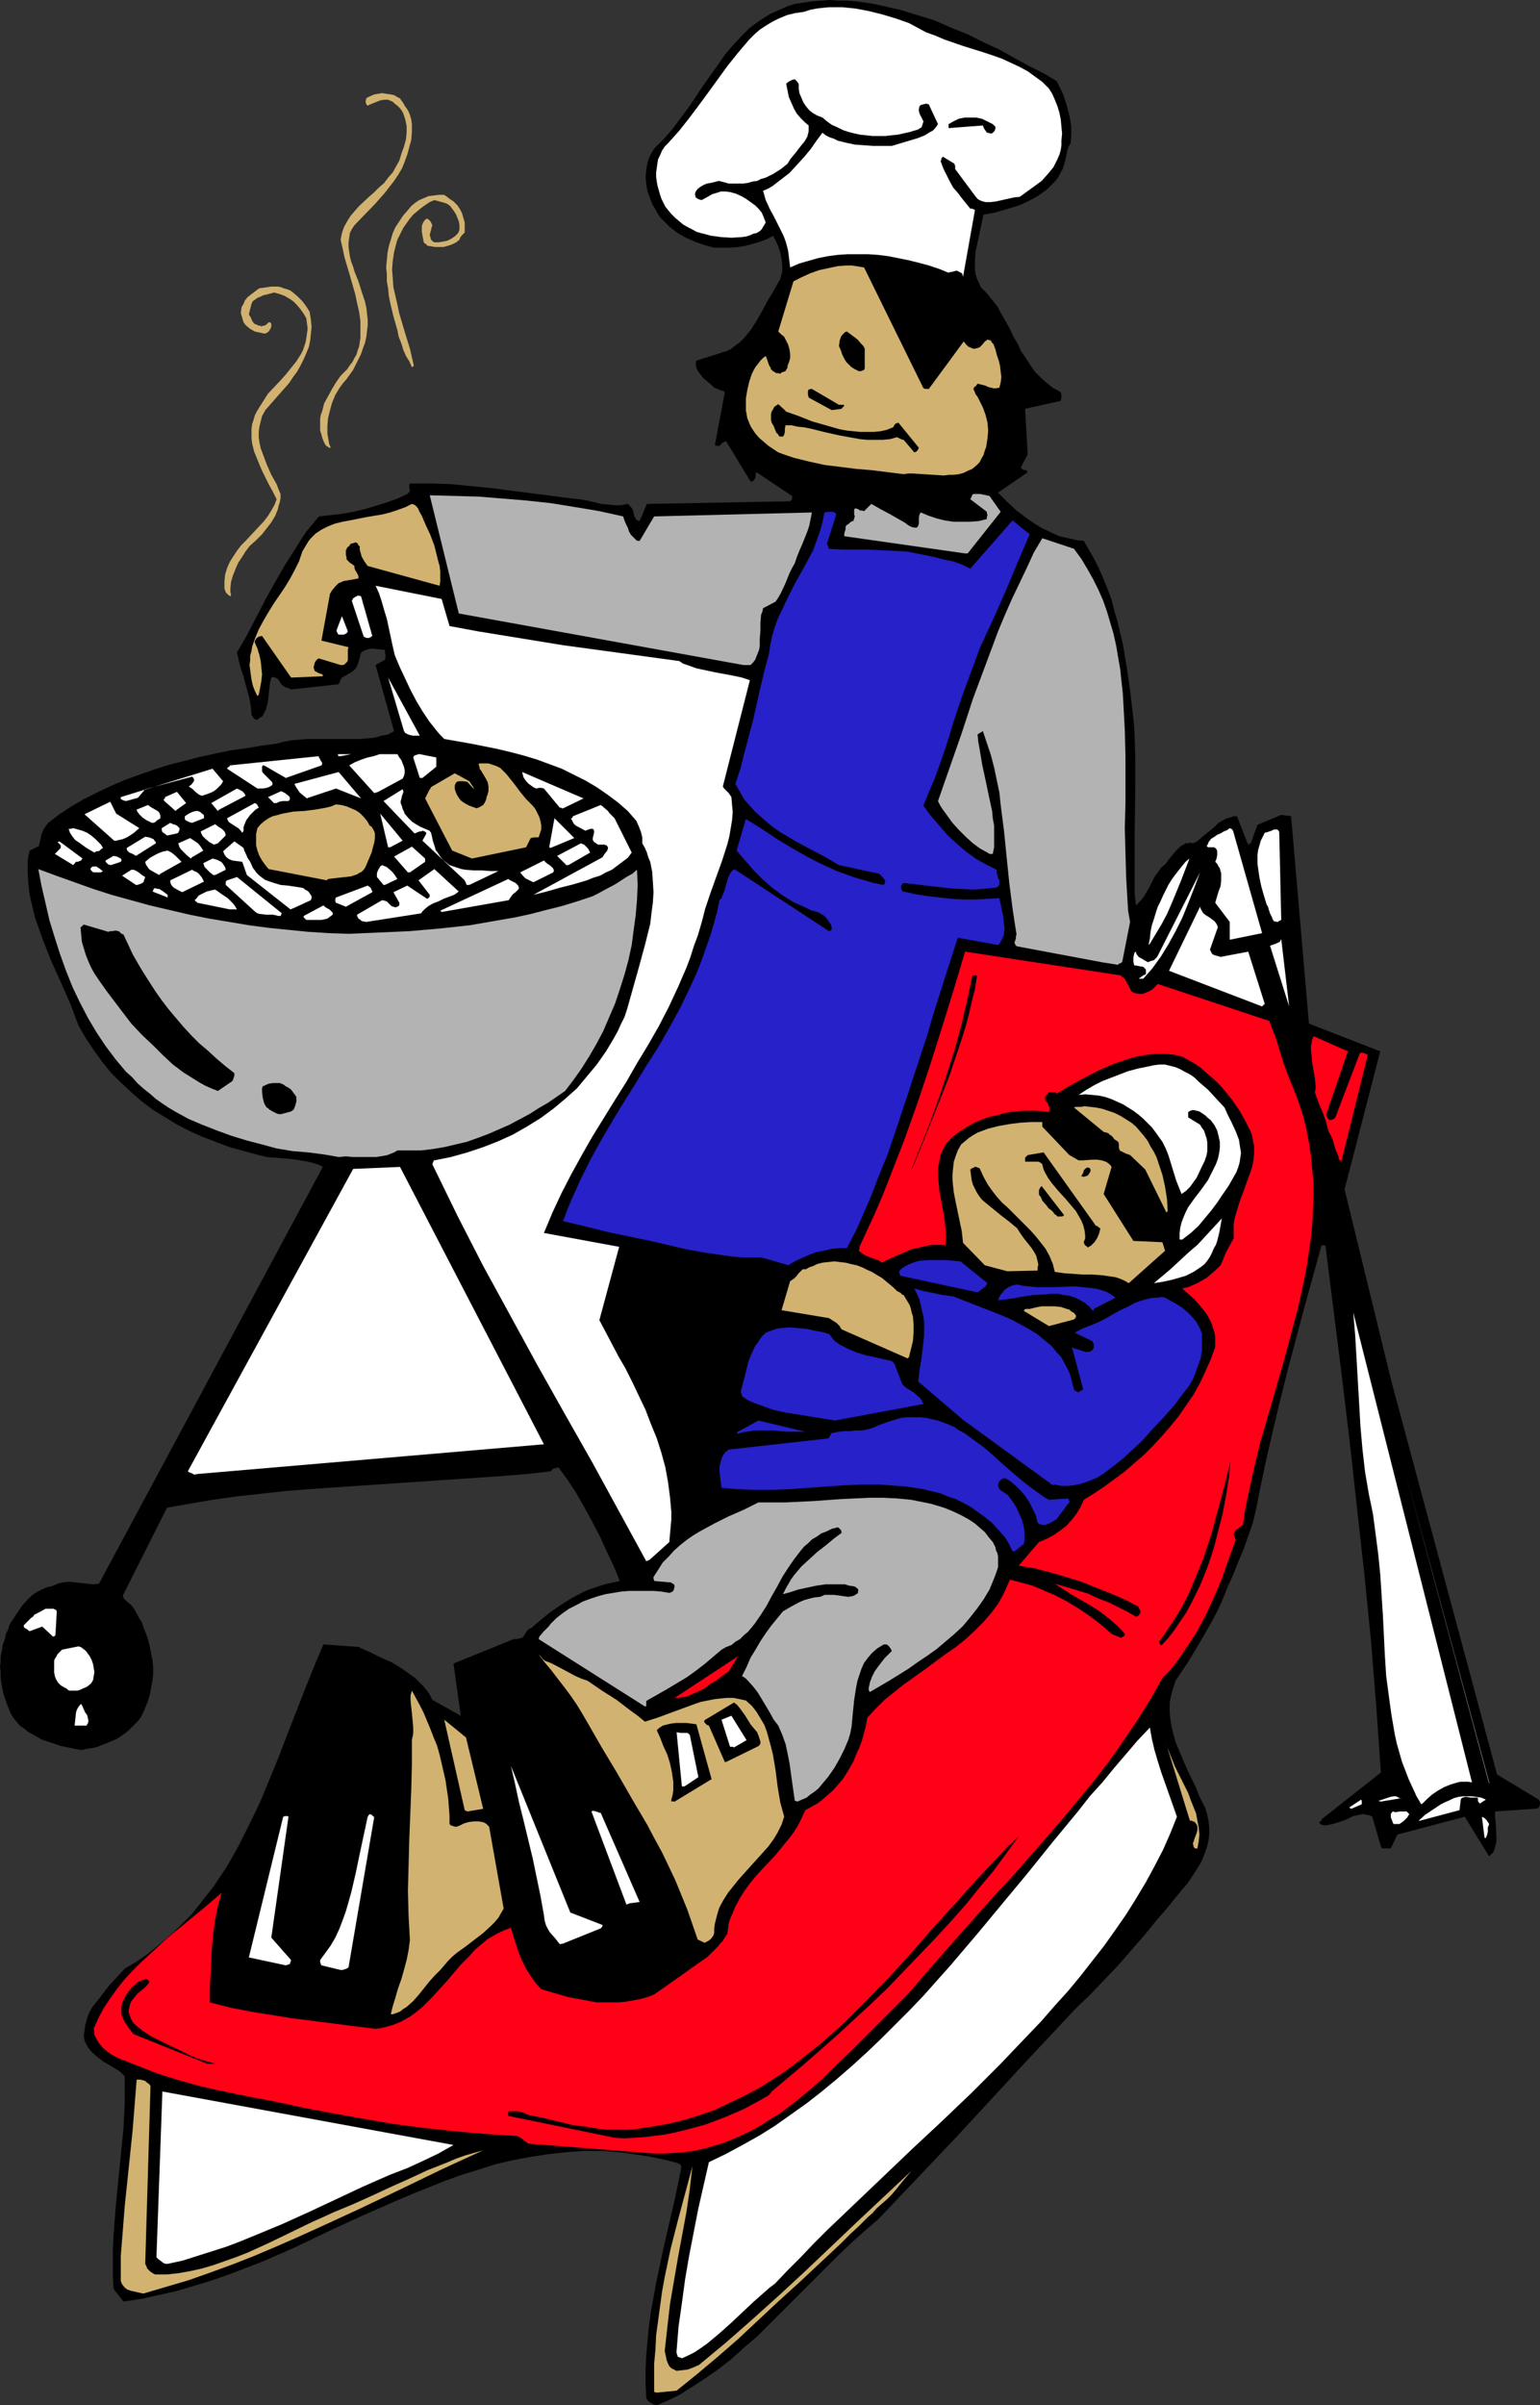 <?xml version="1.0" encoding="UTF-8" standalone="no"?>
<svg
   version="1.0"
   width="99.756mm"
   height="155.711mm"
   id="svg132"
   sodipodi:docname="Skiing - Lunch Break.wmf"
   xmlns:inkscape="http://www.inkscape.org/namespaces/inkscape"
   xmlns:sodipodi="http://sodipodi.sourceforge.net/DTD/sodipodi-0.dtd"
   xmlns="http://www.w3.org/2000/svg"
   xmlns:svg="http://www.w3.org/2000/svg">
  <rect width="100%" height="100%" fill="#333333" stroke="none"/>
  <sodipodi:namedview
     id="namedview132"
     pagecolor="#ffffff"
     bordercolor="#000000"
     borderopacity="0.25"
     inkscape:showpageshadow="2"
     inkscape:pageopacity="0.0"
     inkscape:pagecheckerboard="0"
     inkscape:deskcolor="#d1d1d1"
     inkscape:document-units="mm" />
  <defs
     id="defs1">
    <pattern
       id="WMFhbasepattern"
       patternUnits="userSpaceOnUse"
       width="6"
       height="6"
       x="0"
       y="0" />
  </defs>
  <path
     style="fill:#000000;fill-opacity:1;fill-rule:evenodd;stroke:none"
     d="m 160.799,588.515 1.939,-0.808 1.778,-0.808 1.939,-0.97 1.778,-1.131 3.555,-2.262 3.555,-2.424 3.555,-2.747 3.232,-2.909 3.394,-2.909 3.232,-3.232 6.464,-6.464 3.232,-3.232 3.232,-3.232 3.232,-3.232 3.394,-3.232 3.232,-2.909 3.394,-2.909 6.303,-6.625 6.303,-6.625 6.141,-6.464 5.979,-6.464 11.797,-12.766 11.959,-12.766 3.555,-3.393 3.394,-3.555 3.394,-3.555 3.232,-3.717 3.232,-3.717 2.909,-3.555 2.909,-3.393 2.747,-3.393 1.939,-2.262 1.616,-2.424 0.808,-1.293 0.808,-1.293 0.646,-1.454 0.485,-1.293 0.485,-1.454 0.323,-1.454 0.162,-1.454 v -1.454 l -0.162,-1.616 -0.323,-1.616 -0.485,-1.616 -0.808,-1.616 -0.808,-1.616 -0.646,-1.778 -1.778,-3.555 -1.616,-3.717 -0.808,-1.939 -0.808,-1.939 -0.485,-1.778 -0.485,-1.939 -0.323,-1.939 -0.162,-1.939 v -1.939 l 0.323,-1.778 0.485,-1.778 0.323,-0.97 0.323,-0.97 3.232,-4.848 2.909,-4.848 2.747,-4.848 1.293,-2.424 1.131,-2.424 1.293,-3.232 1.454,-3.232 0.646,-1.616 0.646,-1.616 1.293,-3.07 1.131,-3.232 1.131,-3.232 0.808,-3.393 0.323,-1.616 0.323,-1.778 1.616,-7.756 1.778,-7.756 1.778,-7.433 1.939,-7.756 4.04,-15.19 4.202,-15.19 h 0.97 l 4.04,32.157 1.939,16.159 1.778,16.159 1.778,15.998 1.616,16.159 1.293,16.159 1.131,16.159 -14.545,11.473 v 0.323 l -0.162,0.162 h -0.162 l -0.162,0.162 v 0 0.162 l 0.162,0.323 0.808,0.323 h 0.646 l 0.808,-0.162 0.808,-0.162 1.616,-0.485 1.778,-0.646 1.616,-0.808 0.808,-0.162 0.808,-0.162 0.808,-0.162 0.808,0.162 0.808,0.162 0.646,0.323 2.101,7.272 0.162,0.323 0.162,0.162 h 0.162 0.485 0.646 0.808 l 1.616,-3.393 16.484,-4.363 5.979,9.695 0.485,-0.485 0.485,-0.485 0.323,-0.646 0.162,-0.646 0.162,-0.646 0.162,-0.646 v -1.454 l -0.162,-3.07 -0.162,-1.454 v -1.454 l 9.373,-0.646 h 0.646 l 0.485,-0.162 0.323,-0.323 0.162,-0.646 v -0.323 -0.323 l -0.162,-0.162 -0.162,-0.323 -10.181,-6.14 -25.857,-96.147 -11.474,-47.023 8.727,-33.773 -17.454,-6.787 -4.363,-50.74 -2.424,-0.323 -5.818,2.424 -1.616,4.525 h -0.162 -0.162 v 0.162 0.162 h -0.162 l -0.162,-0.162 -0.162,-0.162 -2.586,-6.625 h -0.808 l -0.808,0.323 -0.808,0.162 -0.646,0.323 -1.454,0.808 -1.131,1.131 -2.586,2.101 -1.131,0.97 -0.646,0.485 -0.808,0.323 -0.646,-0.162 -0.646,0.162 h -0.485 l -0.485,0.323 -0.646,0.323 -0.323,0.323 -0.97,0.97 -0.808,0.97 -0.808,0.97 -0.808,1.131 -1.131,0.97 -0.808,1.131 -0.808,1.131 -0.646,1.293 -0.646,1.293 -0.646,1.131 -0.808,1.293 -0.808,0.97 -0.97,0.97 -0.323,-2.747 v -2.909 -5.817 -5.979 l 0.162,-11.958 v -5.979 l -0.162,-5.979 -0.162,-2.909 -0.323,-2.909 -0.646,-5.494 -0.808,-5.656 -0.97,-5.656 -0.646,-2.747 -0.646,-2.747 -0.808,-2.747 -0.646,-2.585 -0.97,-2.585 -0.97,-2.424 -1.131,-2.585 -1.131,-2.262 -1.293,-2.262 -1.293,-2.262 -1.616,-0.162 -1.454,-0.323 -1.454,-0.323 -1.454,-0.323 -1.454,-0.646 -1.293,-0.646 -1.454,-0.646 -1.293,-0.808 -1.293,-0.808 -1.131,-0.808 -2.586,-1.939 -2.263,-2.101 -2.263,-2.262 v 0 l 7.272,-5.009 -0.162,-0.162 -0.162,-0.323 h -0.485 l -0.646,-0.323 -0.162,-0.162 v -0.323 l 1.616,-3.07 -0.646,-11.15 8.727,-1.939 0.162,-0.97 v -0.485 l -0.162,-0.646 -0.808,-0.485 -0.97,-0.485 -1.616,-1.293 -1.454,-1.293 -1.454,-1.454 -1.131,-1.616 -1.131,-1.778 -1.131,-1.616 -0.808,-1.778 -1.131,-1.939 -0.808,-1.778 -2.101,-3.717 -0.97,-1.778 -1.293,-1.616 -1.293,-1.616 -1.454,-1.454 -0.485,-1.131 -0.485,-0.97 -0.323,-1.131 -0.162,-1.131 v -1.131 -0.97 l 0.162,-2.262 0.485,-2.262 0.485,-2.262 0.485,-2.262 0.485,-2.262 2.747,-0.485 2.747,-0.808 2.747,-0.808 1.293,-0.485 1.293,-0.646 1.293,-0.646 1.131,-0.646 1.131,-0.808 1.131,-0.808 0.97,-0.97 0.97,-0.97 0.808,-0.97 0.646,-1.293 0.485,-0.808 0.323,-0.97 0.485,-1.939 0.323,-1.616 0.323,-0.97 0.485,-0.808 0.162,-2.101 v -1.939 l -0.323,-2.101 -0.485,-1.939 -0.485,-1.778 -0.646,-1.939 -0.808,-1.778 -0.808,-1.616 -3.232,-1.939 -3.555,-1.778 -3.555,-1.939 -3.717,-2.101 -3.879,-1.778 -3.879,-1.939 -4.04,-1.616 -4.04,-1.778 -4.202,-1.293 -4.202,-1.293 -4.363,-0.97 L 213.968,0.97 211.867,0.646 209.605,0.323 207.504,0.162 H 205.241 L 203.14,0 l -2.101,0.162 -2.263,0.162 -2.101,0.323 -2.101,0.323 -1.616,0.485 -1.454,0.646 -1.454,0.646 -1.454,0.646 -1.293,0.808 -1.293,0.808 -1.293,0.97 -1.131,0.808 -2.101,2.101 -2.101,2.262 -1.939,2.262 -1.778,2.585 -3.555,5.009 -3.555,5.333 -1.939,2.585 -1.939,2.585 -2.101,2.424 -2.424,2.424 -0.485,0.808 -0.485,0.808 -0.323,0.808 -0.323,0.97 -0.323,1.778 -0.162,1.778 0.162,1.778 0.323,1.778 0.646,1.778 0.646,1.616 0.646,0.97 0.485,0.97 0.646,0.97 0.808,0.808 0.808,0.808 0.808,0.808 1.939,1.454 1.939,1.131 2.263,0.97 2.263,0.808 2.424,0.646 h 1.939 1.939 l 1.939,-0.162 1.939,-0.323 1.778,-0.485 1.616,-0.485 1.778,-0.646 1.454,-0.808 0.646,1.131 0.646,1.454 0.485,1.454 0.323,1.616 0.162,1.454 v 1.616 l -0.162,0.646 -0.162,0.646 -0.162,0.646 -0.323,0.485 -1.454,2.585 -1.454,2.424 -1.293,2.424 -1.293,2.262 -1.454,2.262 -0.808,0.97 -0.808,0.97 -0.97,0.97 -1.131,0.808 -0.97,0.808 -1.293,0.646 -0.808,0.162 -0.323,0.162 v 0 l -6.141,1.939 -0.162,0.485 v 0.485 l 0.162,0.808 0.485,0.97 0.646,0.808 0.646,0.808 0.97,0.808 0.808,0.646 0.808,0.808 0.808,0.323 0.808,0.323 0.646,0.162 0.323,0.323 -2.424,12.927 0.323,0.162 h 0.485 0.323 l 0.323,-0.323 0.485,-0.485 0.485,-0.162 0.323,-0.162 v 0 l 5.979,9.857 h 0.485 l 0.162,-0.162 0.323,-0.323 0.162,-0.323 0.162,-0.808 v -0.323 l 0.162,-0.323 8.727,5.817 v 0.808 l -0.323,0.323 -0.162,0.162 -35.069,0.646 -1.778,4.201 -0.323,-0.162 h -0.323 l -0.323,-0.485 -0.323,-0.485 -0.162,-0.808 -0.162,-0.646 -0.323,-0.646 -0.485,-0.485 -0.162,-0.323 -0.485,-0.162 -1.454,0.323 h -1.616 l -1.616,-0.162 -1.616,-0.162 -3.394,-0.808 -1.778,-0.323 -1.778,-0.162 -5.01,-0.646 -5.01,-0.646 -5.01,-0.646 -5.01,-0.646 -5.01,-0.485 -4.848,-0.485 -5.01,-0.162 h -5.01 l -0.162,0.323 v 0.808 l 0.162,0.485 v 0.162 l -0.162,0.323 -0.162,0.162 -0.323,0.323 -2.424,1.131 -2.747,0.97 -2.586,0.808 -2.747,0.808 -2.747,0.646 -2.747,0.485 -2.909,0.323 -2.747,0.323 -1.454,1.778 -1.616,1.939 -1.293,1.939 -1.293,2.101 -2.586,4.04 -2.424,4.201 -2.424,4.363 -4.525,8.726 -2.424,4.201 0.485,2.101 0.485,1.939 0.646,1.778 0.485,1.939 0.485,1.778 0.485,1.778 0.323,1.939 0.162,1.939 0.162,0.323 0.162,0.323 0.485,0.485 0.646,0.162 0.485,-0.485 0.646,-0.323 0.323,-0.485 0.323,-0.646 0.323,-0.646 0.162,-0.646 0.323,-1.293 0.162,-1.616 0.162,-1.454 0.162,-1.454 0.323,-1.293 0.485,-0.162 0.485,0.162 0.323,0.162 0.323,0.162 0.485,0.808 0.485,0.646 0.485,0.323 0.485,0.323 0.646,0.162 0.646,0.323 11.636,-1.293 0.162,-0.323 0.162,-0.323 0.162,-0.485 0.323,-0.485 1.131,-0.646 1.131,-0.646 0.646,-0.485 0.485,-0.485 0.323,-0.646 0.323,-0.808 0.646,-2.424 0.485,-0.323 0.646,-0.323 0.646,-0.162 0.808,-0.162 1.616,0.162 1.616,0.162 v 0.646 l 0.162,0.485 v 0.808 l -0.162,0.485 -2.263,1.293 4.525,16.159 -1.454,0.808 -1.616,0.323 -1.778,0.485 -1.778,0.162 -1.778,0.162 h -1.778 -3.717 -3.717 -3.879 l -1.778,0.162 -1.939,0.162 -1.778,0.323 -1.778,0.485 -3.717,0.485 -3.717,0.646 -3.717,0.485 -3.879,0.808 -3.717,0.808 -3.717,0.97 -3.879,0.97 -3.555,1.131 -3.717,1.293 -3.555,1.293 -3.394,1.454 -3.394,1.616 -3.232,1.616 -3.071,1.778 -2.909,1.939 -2.747,2.101 -0.97,1.293 -0.646,1.454 -0.323,1.454 -0.323,1.454 -2.263,1.131 -0.323,1.293 -0.162,1.454 v 2.585 l 0.162,2.747 0.323,2.747 0.646,2.747 0.646,2.747 0.97,2.747 0.97,2.747 2.101,5.333 2.424,5.332 2.263,5.171 0.97,2.585 0.97,2.585 1.778,3.07 1.939,2.909 2.101,2.909 2.101,2.585 2.424,2.424 2.424,2.262 2.586,2.262 2.747,2.101 2.909,1.778 2.909,1.778 3.071,1.616 3.232,1.454 3.394,1.293 3.394,1.293 3.555,0.97 3.555,0.97 2.101,0.485 2.101,0.162 2.101,0.162 1.939,0.162 1.939,0.323 1.939,0.323 1.778,0.485 0.97,0.323 0.808,0.485 -54.785,101.964 -1.454,0.162 -1.454,-0.162 -1.454,-0.162 -1.454,-0.162 -1.454,-0.162 -1.454,0.162 -0.808,0.162 -0.646,0.162 -0.646,0.323 -0.808,0.323 -0.97,0.162 -0.808,0.323 -0.97,0.485 -0.646,0.323 -0.808,0.485 -0.646,0.485 -1.293,1.293 -1.131,1.293 -0.97,1.454 -1.939,2.909 -0.162,0.485 -0.162,0.323 v 0.162 0.162 l -0.646,1.293 -0.323,1.454 -0.485,1.293 -0.162,1.293 -0.323,1.454 v 1.293 L 0,407.856 l 0.162,1.293 v 1.293 l 0.162,1.293 0.485,2.585 0.808,2.424 0.97,2.424 0.646,1.131 0.808,0.97 0.808,0.97 0.97,0.646 0.97,0.808 1.131,0.646 1.131,0.646 1.131,0.646 2.424,0.808 2.424,0.808 2.424,0.485 2.424,0.485 1.454,-0.323 1.293,-0.162 1.293,-0.323 1.131,-0.485 1.293,-0.485 1.131,-0.485 1.131,-0.485 0.97,-0.646 0.97,-0.646 0.97,-0.808 0.808,-0.808 0.808,-0.808 0.808,-0.808 0.646,-0.97 0.485,-0.97 0.485,-1.131 0.646,-1.616 0.485,-1.616 0.323,-1.778 0.323,-1.616 0.162,-1.616 v -1.778 l -0.162,-1.616 -0.323,-1.616 -0.323,-1.616 -0.323,-1.454 -0.485,-1.454 -0.646,-1.616 -0.485,-1.454 -0.808,-1.293 -0.646,-1.293 -0.808,-1.293 -0.485,-0.485 -0.485,-0.485 -0.485,-0.323 -0.162,-0.162 -0.162,-0.162 -0.323,-0.323 -0.162,-0.323 -0.162,-0.323 0.162,-0.485 10.666,-21.168 5.495,-0.97 5.656,-0.97 5.818,-0.808 5.818,-0.646 5.818,-0.646 5.979,-0.485 11.797,-0.808 11.959,-0.808 11.959,-0.808 11.959,-0.808 5.818,-0.485 5.818,-0.646 0.323,-0.323 0.323,-0.323 0.646,-0.162 0.646,-0.162 2.263,3.07 2.101,3.232 1.939,3.393 1.939,3.555 1.939,3.717 1.616,3.555 1.778,3.717 1.454,3.555 -1.454,0.323 -1.616,0.323 -1.616,0.485 -1.454,0.485 -1.454,0.485 -1.454,0.646 -2.747,1.454 -2.586,1.616 -2.586,1.778 -2.424,1.939 -2.424,2.101 h -0.323 l -0.162,0.162 -0.485,0.485 -0.323,0.485 -0.485,0.808 -0.162,0.162 -0.162,0.162 -0.646,0.162 -0.646,0.162 h -0.808 l -14.706,5.979 1.778,12.766 -6.949,-3.878 -0.646,-1.293 -0.808,-1.131 -0.808,-0.97 -0.97,-0.97 -0.97,-0.97 -1.131,-0.808 -2.263,-1.616 -2.424,-1.454 -2.586,-1.131 -2.586,-1.293 -2.586,-1.131 v -0.162 l -8.888,-0.646 -2.263,5.333 -2.263,5.656 -4.363,11.15 -2.101,5.494 -2.263,5.494 -2.263,5.494 -2.586,5.333 -1.293,2.585 -1.293,2.585 -1.454,2.585 -1.454,2.585 -1.616,2.424 -1.616,2.424 -1.778,2.262 -1.778,2.262 -1.778,2.262 -2.101,2.101 -2.101,2.101 -2.263,1.939 -2.263,1.939 -2.424,1.939 -2.586,1.778 -2.747,1.616 -1.939,2.101 -1.939,2.101 -1.616,2.101 -1.616,2.101 -0.808,0.97 -0.646,1.131 -0.485,1.131 -0.323,1.131 -0.323,1.131 -0.162,1.293 -0.162,1.293 0.162,1.131 0.485,0.97 0.485,0.808 0.485,0.646 0.646,0.646 1.293,1.131 1.293,0.97 1.454,0.808 1.293,0.808 1.293,0.808 1.131,1.131 v 3.232 3.232 l -0.323,6.464 -0.646,6.464 -0.646,6.464 -0.646,6.625 -0.485,6.464 -0.162,3.232 v 3.232 3.393 l 0.162,3.232 2.424,3.07 4.363,-0.646 4.363,-0.97 4.363,-0.97 4.363,-1.293 4.202,-1.293 4.202,-1.454 4.202,-1.616 4.202,-1.616 8.08,-3.555 8.08,-3.878 8.08,-3.717 8.08,-3.555 4.202,-1.778 4.04,-1.616 4.04,-1.616 4.04,-1.454 4.202,-1.293 4.04,-1.293 4.202,-0.97 4.363,-0.808 4.202,-0.646 4.363,-0.485 4.363,-0.323 h 4.363 l 2.263,0.162 2.263,0.162 2.263,0.323 2.263,0.323 2.263,0.323 2.424,0.485 2.263,0.485 2.424,0.646 0.485,0.162 0.323,0.162 0.323,0.485 v 0.162 0.323 l -1.454,7.11 -1.616,6.948 -1.616,7.11 -1.454,6.948 -0.646,3.555 -0.646,3.555 -0.485,3.555 -0.323,3.393 -0.323,3.555 -0.162,3.555 v 3.555 l 0.162,3.393 0.323,0.646 0.646,0.485 0.808,0.485 z"
     id="path1" />
  <path
     style="fill:#d1b270;fill-opacity:1;fill-rule:evenodd;stroke:none"
     d="m 160.799,585.445 4.848,-0.485 v 0 l 5.01,-4.04 5.01,-4.201 5.01,-4.363 4.848,-4.525 5.01,-4.686 5.171,-4.686 5.01,-4.686 5.171,-4.848 1.131,-1.131 1.131,-1.131 2.263,-2.101 2.101,-2.101 1.131,-0.97 0.97,-1.131 1.293,-1.131 1.293,-1.131 1.131,-1.131 0.97,-1.131 1.939,-2.424 1.939,-2.262 -12.929,12.119 -12.929,12.281 -6.464,5.979 -6.464,5.817 -6.626,5.817 -6.626,5.494 -1.454,0.646 -1.293,0.485 -1.293,0.162 -1.454,0.162 -0.646,-0.323 -0.646,-0.323 -0.485,-0.485 -0.323,-0.646 -0.323,-0.808 -0.162,-0.808 -0.323,-1.454 0.323,-2.909 0.323,-2.909 0.646,-5.656 0.97,-5.656 0.97,-5.656 2.101,-11.311 0.808,-5.494 0.646,-5.656 -1.778,6.625 -1.778,6.625 -1.778,6.948 -1.454,6.948 -0.646,3.555 -0.485,3.555 -0.485,3.555 -0.485,3.555 -0.162,3.393 -0.323,3.555 v 3.555 3.393 z"
     id="path2" />
  <path
     style="fill:#ffffff;fill-opacity:1;fill-rule:evenodd;stroke:none"
     d="m 166.94,577.042 1.454,-0.646 1.616,-0.808 1.454,-0.97 1.616,-1.131 2.909,-2.424 2.909,-2.585 2.747,-2.585 2.747,-2.585 2.747,-2.424 1.293,-1.131 1.293,-0.97 3.071,-3.232 3.232,-3.232 3.232,-3.393 3.232,-3.232 6.949,-6.625 6.949,-6.625 7.111,-6.787 7.272,-6.787 7.111,-6.787 6.949,-6.948 6.787,-7.11 3.394,-3.555 3.232,-3.717 3.232,-3.555 3.071,-3.717 2.909,-3.717 2.909,-3.717 2.747,-3.878 2.586,-3.717 2.424,-3.878 2.424,-4.04 2.101,-3.878 2.101,-4.04 1.778,-4.04 1.616,-4.04 -1.939,-5.494 -0.97,-2.747 -0.97,-2.747 -0.808,-2.585 -0.808,-2.747 -0.646,-2.747 -0.485,-2.747 -3.071,3.232 -2.747,3.232 -2.909,3.393 -2.909,3.555 -3.071,3.393 -2.909,3.717 -6.141,7.433 -5.979,7.433 -6.303,7.595 -6.303,7.595 -6.464,7.595 -6.626,7.433 -3.394,3.555 -3.555,3.555 -3.394,3.393 -3.555,3.393 -3.555,3.232 -3.717,3.232 -3.717,3.07 -3.717,2.909 -3.879,2.747 -3.879,2.747 -3.879,2.424 -4.04,2.262 -4.202,2.262 -4.04,1.939 -2.586,11.311 -1.131,5.817 -1.131,5.817 -0.97,5.656 -0.808,5.979 -0.808,5.656 -0.485,5.979 v 0.485 l 0.162,0.485 0.162,0.485 h 0.162 v 0 l 0.323,0.162 h 0.162 z"
     id="path3" />
  <path
     style="fill:#d1b270;fill-opacity:1;fill-rule:evenodd;stroke:none"
     d="m 35.069,561.206 5.495,-1.616 5.495,-1.616 5.495,-1.939 5.333,-1.939 5.333,-2.101 5.333,-2.262 5.171,-2.262 5.01,-2.262 10.181,-4.686 10.181,-4.848 10.02,-4.848 10.181,-4.686 -2.263,0.646 -2.263,0.646 -2.263,0.808 -2.263,0.97 -4.525,1.778 -4.525,2.101 -4.687,2.101 -4.525,2.101 -4.687,2.101 -4.687,1.939 -2.424,1.131 -2.586,1.131 -5.333,2.585 -5.333,2.585 -5.333,2.424 -2.909,1.131 -2.747,0.97 -2.747,0.97 -2.747,0.808 -2.909,0.646 -2.747,0.485 -2.909,0.323 h -2.909 l -0.646,-0.323 -0.646,-0.485 -0.323,-0.323 -0.323,-0.323 -0.162,-0.485 -0.323,-0.646 1.293,-43.468 -0.162,-0.323 -0.323,-0.323 -0.485,-0.323 -0.323,-0.323 -1.131,-0.323 H 33.938 33.453 l -0.485,6.14 -0.485,6.14 -1.293,12.443 -0.646,6.14 -0.485,6.14 -0.485,6.14 v 3.07 3.07 l 0.323,0.808 0.646,0.808 0.646,0.485 0.97,0.323 z"
     id="path4" />
  <path
     style="fill:#ffffff;fill-opacity:1;fill-rule:evenodd;stroke:none"
     d="m 41.048,553.934 3.717,-0.808 3.555,-1.131 3.555,-1.131 3.555,-1.131 3.394,-1.293 3.555,-1.454 6.626,-2.747 6.788,-3.07 13.09,-6.14 6.626,-2.909 4.202,-1.616 3.879,-1.778 3.717,-1.778 3.717,-2.101 -71.269,-13.089 -1.454,40.559 0.485,0.485 0.646,0.485 0.646,0.485 0.485,0.162 z"
     id="path5" />
  <path
     style="fill:#ff0017;fill-opacity:1;fill-rule:evenodd;stroke:none"
     d="m 160.153,526.949 h 2.586 l 2.424,-0.162 2.424,-0.162 2.263,-0.323 2.263,-0.485 2.263,-0.646 2.263,-0.646 2.101,-0.808 1.939,-0.808 2.101,-0.97 1.939,-0.97 1.939,-1.131 1.939,-1.293 1.939,-1.131 1.778,-1.293 1.939,-1.454 3.555,-2.909 3.555,-3.07 3.394,-3.393 3.394,-3.232 6.949,-6.948 3.555,-3.555 3.555,-3.555 4.202,-4.848 4.363,-5.009 8.565,-9.695 4.202,-4.686 4.363,-4.686 8.242,-9.372 4.04,-4.686 3.879,-4.686 3.879,-4.686 3.717,-4.848 3.394,-4.848 3.394,-5.009 3.232,-5.171 2.909,-5.171 1.616,-1.616 1.454,-1.778 1.293,-1.778 1.293,-1.939 1.293,-1.939 1.293,-1.939 1.131,-2.101 1.131,-2.101 2.101,-4.525 1.939,-4.525 1.616,-4.686 1.778,-4.848 -0.162,-0.485 -0.162,-0.323 -0.162,-0.485 0.162,-0.646 0.162,-0.162 0.162,-0.323 1.778,-1.293 0.485,-3.393 0.646,-3.232 1.454,-6.625 1.616,-6.787 1.939,-6.625 3.879,-13.412 1.778,-6.625 1.778,-6.787 1.454,-6.625 0.646,-3.393 0.485,-3.393 0.485,-3.232 0.323,-3.393 0.162,-3.393 0.162,-3.393 v -3.232 l -0.323,-3.393 -0.323,-3.393 -0.485,-3.232 -0.646,-3.393 -0.808,-3.232 -1.131,-3.393 -1.293,-3.393 -0.808,-1.939 -0.808,-2.101 -0.808,-2.262 -0.646,-2.101 -0.646,-2.101 -0.646,-2.101 -0.808,-1.939 -0.646,-1.778 -27.312,-9.049 -0.646,0.646 -0.646,0.646 -0.808,0.485 -0.808,0.323 -0.808,0.323 h -0.97 l -0.808,-0.162 -0.485,-0.162 -0.485,-0.323 -1.616,-3.07 -0.485,-0.323 -0.485,-0.485 -38.139,-5.817 -2.747,9.211 -2.909,9.372 -2.909,9.211 -3.071,9.211 -3.232,9.049 -3.394,8.726 -1.778,4.525 -1.778,4.201 -1.939,4.201 -1.939,4.201 -0.162,0.485 v 0.323 l -0.162,0.485 v 0 l 0.646,0.485 0.646,0.485 1.454,0.646 1.454,0.485 0.808,0.323 0.646,0.485 1.616,-0.808 1.778,-0.808 1.939,-0.808 1.778,-0.808 2.101,-0.485 2.101,-0.485 0.97,-0.162 h 1.131 0.97 l 1.131,0.162 0.162,-1.454 v -1.616 l -0.162,-1.778 -0.162,-1.616 -0.646,-3.555 -0.646,-3.555 -0.162,-1.778 -0.162,-1.778 v -1.778 l 0.323,-1.616 0.323,-1.616 0.323,-0.646 0.323,-0.808 0.323,-0.646 0.485,-0.808 0.646,-0.646 0.646,-0.646 1.131,-0.97 1.131,-0.808 1.293,-0.808 1.454,-0.808 1.293,-0.646 1.616,-0.646 1.454,-0.485 1.616,-0.323 1.616,-0.485 1.616,-0.323 1.616,-0.162 1.616,-0.162 h 1.616 1.616 l 1.616,0.162 1.454,0.162 0.162,-0.323 v -0.323 -0.485 l -0.162,-0.323 -0.323,-0.808 -0.323,-0.323 -0.162,-0.323 -0.162,-0.323 v -0.162 l 0.162,-0.485 0.323,-0.323 0.485,-0.646 h 0.646 0.485 0.485 l 0.323,0.323 3.232,-1.939 3.555,-1.939 3.717,-1.939 1.939,-0.808 1.939,-0.808 1.939,-0.646 1.939,-0.646 2.101,-0.485 1.939,-0.323 2.101,-0.162 h 2.101 l 2.101,0.162 2.101,0.485 1.454,0.808 1.454,0.808 1.454,0.97 1.293,1.131 1.131,0.97 1.293,1.131 1.131,1.131 1.131,1.293 1.939,2.424 1.778,2.585 1.454,2.585 1.293,2.585 0.323,0.97 0.162,0.97 0.323,1.616 v 1.778 l -0.162,1.616 -0.323,1.616 -0.485,1.454 -1.131,3.07 -0.485,1.454 -0.646,1.616 -0.485,1.454 -0.485,1.616 -0.485,1.616 -0.323,1.616 v 1.778 1.778 l -0.97,1.778 -0.97,1.778 -0.646,1.616 -0.323,0.808 -0.323,0.646 -1.131,1.131 -1.131,0.97 -1.131,0.97 -1.131,0.646 -1.131,0.646 -1.131,0.485 -1.131,0.485 -1.454,0.323 1.454,1.293 1.454,1.293 1.454,1.616 1.293,1.616 0.646,0.97 0.485,0.97 0.485,0.97 0.323,1.131 0.323,0.97 0.162,1.131 v 1.293 1.131 l -1.131,3.07 -1.293,2.909 -1.293,2.747 -1.616,2.909 -1.778,2.585 -1.778,2.585 -2.101,2.585 -2.101,2.424 -2.101,2.262 -2.263,2.262 -2.424,2.101 -2.424,2.101 -2.424,1.778 -2.424,1.778 -2.424,1.616 -2.586,1.616 -0.808,1.778 -0.97,1.616 -1.131,1.454 -1.293,1.454 -1.454,1.131 -1.616,1.131 -1.778,0.97 -1.939,0.808 -4.848,5.656 v 0.162 l 3.879,0.646 3.717,0.97 3.879,1.131 3.717,1.131 3.555,1.454 3.717,1.454 3.394,1.454 3.394,1.778 v 0.162 l 0.162,0.323 0.323,0.646 -0.162,0.485 -0.162,0.323 -0.323,0.323 -0.485,0.162 -2.263,-1.293 -2.263,-1.131 -2.263,-1.131 -2.586,-0.97 -2.424,-1.131 -2.586,-0.808 -2.747,-0.808 -2.747,-0.808 4.202,2.747 4.525,2.585 2.263,1.454 2.101,1.616 2.101,1.778 0.97,0.97 0.97,1.131 v 0.323 l -0.323,0.323 -0.323,0.162 -0.323,0.162 -2.263,-0.97 -2.586,-2.262 -2.747,-2.101 -2.909,-1.939 -2.909,-1.778 -3.232,-1.616 -1.616,-0.646 -1.778,-0.808 -1.616,-0.646 -1.778,-0.485 -1.778,-0.485 -1.939,-0.485 -0.646,1.454 -0.646,1.454 -0.646,1.293 -0.808,1.454 -0.808,1.131 -0.97,1.293 -1.939,2.262 -2.101,2.101 -2.263,2.101 -2.424,1.939 -2.586,1.778 -5.01,3.717 -5.01,3.555 -2.424,1.939 -2.424,1.939 -2.101,2.101 -2.101,2.262 -0.323,1.939 -0.485,1.778 -0.485,1.778 -0.646,1.778 -0.808,1.778 -0.646,1.616 -0.808,1.454 -0.97,1.616 -0.97,1.454 -1.131,1.293 -1.131,1.293 -1.293,1.131 -1.293,1.131 -1.293,0.97 -1.454,0.808 -1.454,0.808 -0.97,2.101 -0.97,1.939 -1.293,1.939 -1.293,1.616 -1.454,1.778 -1.454,1.778 -3.071,3.232 -1.616,1.778 -1.454,1.778 -1.293,1.778 -1.131,1.778 -1.131,2.101 -0.808,1.939 -0.485,1.131 -0.323,1.131 -0.162,1.131 -0.162,1.293 -0.646,0.97 -0.485,0.808 -0.646,0.646 -0.485,0.646 -1.131,1.131 -0.646,0.646 -0.808,0.808 -3.232,2.262 -3.394,2.424 -3.232,2.262 -3.232,2.262 -1.616,0.646 -1.778,0.485 -1.778,0.323 -1.778,0.323 -1.778,0.162 h -1.778 -1.778 -1.778 l -1.778,-0.323 -1.616,-0.323 -3.555,-0.646 -3.394,-0.97 -3.232,-0.97 -1.454,-1.616 -1.131,-1.616 -1.131,-1.778 -0.97,-1.939 -0.808,-1.939 -0.646,-1.939 -1.293,-4.201 -1.293,0.485 -1.131,0.485 -0.97,0.485 -1.131,0.646 -1.131,0.646 -0.97,0.808 -1.939,1.616 -1.778,1.939 -1.939,1.939 -1.778,2.101 -1.778,2.101 -3.717,4.04 -1.939,1.939 -1.939,1.616 -1.131,0.808 -1.131,0.646 -1.131,0.646 -1.131,0.485 -1.293,0.485 -1.293,0.323 -1.293,0.323 -1.293,0.162 -5.333,-0.646 -5.01,-0.646 -10.181,-1.293 -5.01,-0.808 -5.01,-0.808 -5.01,-0.97 -5.01,-1.293 v -3.232 l 0.162,-3.232 0.162,-3.393 0.162,-3.393 0.323,-3.393 0.485,-3.555 0.646,-3.232 0.485,-1.778 0.485,-1.616 -4.363,3.717 -9.05,7.433 -4.363,4.04 -2.101,1.939 -2.101,2.101 -1.939,2.101 -1.778,2.262 -1.616,2.262 -1.616,2.424 -1.293,2.424 -1.131,2.585 0.162,0.808 v 0.646 l 0.323,0.646 0.323,0.646 0.646,0.97 0.808,0.97 0.97,0.808 1.131,0.808 1.131,0.646 1.131,0.485 4.525,1.778 4.525,1.778 4.687,1.454 4.525,1.293 4.687,1.131 4.687,0.97 4.687,0.97 4.525,0.808 7.434,1.616 7.596,1.454 7.272,1.293 7.434,1.293 7.434,0.97 7.434,0.808 7.272,0.646 7.434,0.485 h 0.646 l 0.485,0.162 0.323,0.162 0.485,0.323 0.808,0.646 0.485,0.323 0.485,0.323 z"
     id="path6" />
  <path
     style="fill:#000000;fill-opacity:1;fill-rule:evenodd;stroke:none"
     d="m 150.456,523.07 2.424,0.162 2.586,-0.162 2.424,-0.162 2.586,-0.323 2.424,-0.323 2.424,-0.485 2.586,-0.646 2.424,-0.646 2.424,-0.646 4.687,-1.778 2.263,-0.97 2.263,-0.97 2.101,-1.131 2.101,-1.131 1.939,-1.131 0.485,-0.485 0.323,-0.485 4.04,-3.393 4.04,-3.393 4.04,-3.555 4.04,-3.555 4.202,-3.878 4.04,-3.717 4.04,-3.878 3.879,-4.04 3.879,-4.04 3.879,-4.04 3.717,-4.04 3.717,-4.201 3.394,-4.201 3.394,-4.04 3.071,-4.201 3.071,-4.201 -2.747,2.585 -2.586,2.747 -5.333,5.656 -5.171,5.817 -5.333,5.817 -5.171,5.979 -5.333,5.817 -5.495,5.656 -2.747,2.747 -2.747,2.747 -2.909,2.585 -2.909,2.585 -3.071,2.424 -3.071,2.424 -3.071,2.262 -3.232,2.101 -3.232,1.939 -3.394,1.778 -3.394,1.616 -3.394,1.616 -3.717,1.293 -3.717,1.131 -3.879,0.97 -3.879,0.646 -4.04,0.646 -2.101,0.162 h -2.101 -2.909 l -2.747,-0.323 -2.909,-0.485 -2.747,-0.323 -5.333,-1.293 -2.747,-0.646 -2.586,-0.485 -0.808,-0.323 -0.646,-0.323 -0.646,-0.162 -0.646,-0.162 h -1.131 -1.293 v 1.131 z"
     id="path7" />
  <path
     style="fill:#000000;fill-opacity:1;fill-rule:evenodd;stroke:none"
     d="m 50.745,504.972 h 1.939 l -2.263,-0.646 -2.101,-0.646 -1.939,-0.808 -1.939,-0.97 -3.717,-1.778 -1.939,-0.97 -1.939,-0.97 -1.939,-1.293 -0.808,-0.646 -0.808,-0.646 -0.808,-0.808 -0.485,-0.97 -0.323,-0.97 -0.162,-0.485 v -0.646 l 0.162,-0.646 0.162,-0.646 0.162,-0.485 0.323,-0.485 0.646,-0.808 0.646,-0.808 0.808,-0.646 0.323,-0.323 0.485,-0.323 0.646,-0.646 0.646,-0.808 v -0.162 -0.162 l -0.323,-0.323 -0.323,-0.162 -0.162,-0.162 -0.162,0.162 v 0.162 h -0.485 l -0.485,0.162 -0.97,0.485 -0.323,0.323 -0.323,0.323 -0.808,0.646 -1.293,1.778 -0.485,0.97 -0.485,0.97 -0.162,1.131 v 1.131 0.485 l 0.485,1.293 0.323,0.646 0.162,0.162 0.162,0.323 0.323,0.323 0.162,0.485 0.323,0.323 0.485,0.646 0.485,0.646 z"
     id="path8" />
  <path
     style="fill:#000000;fill-opacity:1;fill-rule:evenodd;stroke:none"
     d="m 90.5,493.661 1.131,-2.262 0.808,-2.262 0.808,-2.262 0.646,-2.262 0.646,-2.262 0.646,-2.424 0.97,-4.848 0.646,-4.848 0.485,-4.848 0.162,-5.009 0.162,-5.009 v -5.009 -5.171 l -0.323,-10.019 -0.162,-5.009 -0.162,-5.009 -0.162,-4.848 v -4.848 l -9.05,-6.787 -0.485,-0.485 -0.323,-0.485 -0.646,-0.485 -0.646,-0.323 -1.293,-0.808 -0.808,-0.323 -0.808,-0.323 -0.97,-0.162 -0.808,0.162 -1.939,4.686 -2.101,4.848 -2.101,4.848 -2.263,4.848 -4.363,10.019 -2.101,5.009 -1.939,5.009 -1.939,5.171 -1.778,5.171 -1.778,5.171 -1.293,5.333 -1.293,5.333 -0.485,2.585 -0.323,2.747 -0.485,2.747 -0.162,2.585 -0.323,2.747 v 2.747 z"
     id="path9" />
  <path
     style="fill:#d1b270;fill-opacity:1;fill-rule:evenodd;stroke:none"
     d="m 96.156,492.853 0.97,-0.323 0.808,-0.323 0.808,-0.646 0.808,-0.485 1.616,-1.454 1.293,-1.454 2.586,-3.232 1.293,-1.454 1.454,-1.454 0.97,-1.131 0.97,-1.131 0.97,-0.97 1.131,-0.97 2.263,-1.616 2.101,-1.616 2.101,-1.616 1.939,-1.778 0.808,-0.808 0.97,-1.131 0.646,-1.131 0.646,-1.131 -3.555,-20.037 -0.323,-0.323 -0.323,-0.323 -0.485,-0.323 -0.485,-0.162 -0.97,-0.162 H 116.034 l -1.293,0.162 -1.131,0.323 -0.97,0.485 -0.808,0.323 h -0.485 l -0.485,-0.162 -0.485,-0.162 -0.323,-0.323 v -2.101 l -0.162,-2.101 -0.162,-2.101 -0.323,-2.101 -0.323,-2.262 -0.485,-2.101 -0.485,-2.101 -0.485,-2.101 -0.646,-2.262 -0.808,-1.939 -0.808,-2.101 -0.808,-1.939 -0.808,-1.939 -0.97,-1.939 -0.97,-1.778 -0.97,-1.778 -0.162,0.646 -0.162,0.485 v 0.646 0.646 l 0.162,1.616 0.162,1.454 0.323,3.393 v 1.616 l -0.162,0.808 -0.162,0.808 v 6.14 l -0.162,6.14 -0.485,12.281 -0.162,6.14 -0.162,6.14 0.162,6.14 0.162,2.909 0.162,3.07 -0.323,2.424 -0.485,2.424 -0.646,2.424 -0.646,2.262 -0.808,2.262 -0.646,2.262 -0.646,2.101 -0.485,1.939 z"
     id="path10" />
  <path
     style="fill:#000000;fill-opacity:1;fill-rule:evenodd;stroke:none"
     d="m 145.123,487.359 2.586,0.162 h 2.909 l 2.586,-0.162 1.454,-0.323 1.293,-0.162 1.454,-0.485 1.131,-0.323 1.293,-0.646 1.131,-0.485 1.131,-0.808 0.97,-0.808 1.131,-0.97 0.808,-0.97 0.323,-0.485 0.323,-0.485 0.646,-0.485 1.293,-0.97 0.162,-1.293 v -1.131 -1.293 l -0.162,-1.293 -0.323,-1.293 -0.323,-1.131 -0.808,-2.424 -0.97,-2.585 -1.131,-2.262 -1.131,-2.424 -1.131,-2.101 -2.424,-5.333 -2.586,-5.171 -2.586,-5.009 -2.747,-4.848 -2.747,-4.686 -2.747,-4.686 -2.909,-4.525 -2.909,-4.525 -1.616,-2.262 -3.394,-4.525 -1.778,-2.262 -1.939,-2.101 -1.939,-2.101 -2.101,-1.939 -2.263,-1.778 -10.666,3.878 v 2.747 l 0.323,2.585 0.485,2.585 0.485,2.747 1.293,4.201 1.131,4.04 1.131,4.363 0.97,4.201 1.616,8.564 1.454,8.403 0.808,4.201 0.97,4.04 0.97,4.201 1.131,3.878 1.293,3.878 1.454,3.878 0.808,1.778 0.808,1.778 0.97,1.778 0.97,1.778 z"
     id="path11" />
  <path
     style="fill:#ffffff;fill-opacity:1;fill-rule:evenodd;stroke:none"
     d="m 83.389,482.026 h 0.485 l 0.485,-0.162 0.485,-0.162 0.485,-0.323 6.303,-36.843 h -0.162 l -0.162,-0.162 -0.323,-0.323 -0.485,-0.162 -0.162,0.162 v 0 0 l -0.162,0.162 v 0.162 l -0.162,0.162 -0.485,2.262 -0.485,2.262 -0.485,2.262 -0.485,2.262 -0.97,4.686 -1.131,4.848 -0.646,2.262 -0.646,2.262 -0.808,2.262 -0.808,2.101 -0.97,2.101 -1.131,1.939 -1.293,1.778 -1.293,1.778 v 0.485 l 0.162,0.485 0.162,0.323 z"
     id="path12" />
  <path
     style="fill:#ffffff;fill-opacity:1;fill-rule:evenodd;stroke:none"
     d="m 69.976,480.895 0.485,-0.162 0.485,-0.162 0.162,-0.485 0.162,-0.485 -4.848,-5.494 4.202,-29.571 -0.162,-0.162 H 70.138 69.814 l -0.485,0.162 -8.404,34.419 z"
     id="path13" />
  <path
     style="fill:#ffffff;fill-opacity:1;fill-rule:evenodd;stroke:none"
     d="m 137.851,475.563 9.212,-3.717 v 0 l 0.162,-0.162 0.162,-0.162 0.162,-0.485 -7.919,-3.07 -14.545,-35.873 0.97,4.201 0.97,4.525 1.131,4.525 1.131,4.686 1.131,4.686 0.97,4.686 0.97,4.686 0.808,4.525 0.162,1.293 0.323,1.131 0.485,0.97 0.485,0.808 1.293,1.454 1.131,1.454 z"
     id="path14" />
  <path
     style="fill:#d1b270;fill-opacity:1;fill-rule:evenodd;stroke:none"
     d="m 172.758,475.239 0.646,-0.323 0.646,-0.485 0.485,-0.646 0.162,-0.323 0.162,-0.485 v -1.131 l 0.162,-1.131 0.485,-1.939 0.323,-1.131 0.323,-0.97 0.97,-1.778 1.131,-1.778 1.293,-1.616 1.293,-1.616 1.454,-1.616 1.454,-1.616 2.909,-3.232 1.454,-1.616 1.293,-1.778 0.97,-1.616 0.97,-1.939 0.323,-0.97 0.323,-0.97 -0.485,-1.778 -0.485,-1.778 -0.646,-3.878 -0.485,-3.878 -0.646,-3.878 -0.485,-1.939 -0.485,-1.778 -0.485,-1.778 -0.646,-1.778 -0.97,-1.616 -0.97,-1.616 -1.131,-1.454 -1.454,-1.293 -1.454,-0.323 -1.616,-0.323 h -1.616 l -1.616,0.162 -1.454,0.162 -1.616,0.323 -1.616,0.323 -1.454,0.485 -3.071,1.131 -3.071,1.131 -3.071,1.131 -3.071,0.97 -1.778,-1.454 -1.778,-1.293 -3.394,-2.585 -3.555,-2.262 -3.555,-2.424 -1.454,-0.485 -1.454,-0.646 -2.424,-1.293 -2.424,-1.293 -1.293,-0.646 -1.293,-0.485 -0.646,-0.485 -0.323,-0.485 -0.646,-0.646 1.454,1.939 1.616,1.939 1.616,2.101 1.616,2.101 1.454,1.939 1.454,2.101 1.293,2.101 1.131,1.939 3.717,6.464 3.879,6.464 3.717,6.464 3.717,6.302 1.778,3.393 1.778,3.232 1.616,3.393 1.616,3.393 1.454,3.555 1.454,3.555 1.293,3.717 1.293,3.717 1.778,0.808 z"
     id="path15" />
  <path
     style="fill:#ffffff;fill-opacity:1;fill-rule:evenodd;stroke:none"
     d="m 154.173,465.706 2.424,-0.323 -9.535,-21.815 h -0.323 l -0.323,-0.162 -0.485,-0.162 -0.646,-0.162 h -0.162 l -0.323,0.162 8.565,22.784 z"
     id="path16" />
  <path
     style="fill:#d1b270;fill-opacity:1;fill-rule:evenodd;stroke:none"
     d="m 293.156,452.294 0.323,-1.778 0.162,-1.616 -0.162,-1.778 -0.323,-1.616 -0.323,-1.778 -0.646,-1.616 -0.646,-1.616 -0.646,-1.778 -1.616,-3.232 -1.616,-3.232 -0.646,-1.616 -0.646,-1.616 -0.646,-1.616 -0.485,-1.616 5.979,19.391 0.162,0.323 h 0.323 l 0.808,0.323 0.485,0.646 0.162,0.485 v 0.808 l -0.162,0.646 -0.485,1.293 -0.485,1.454 0.162,0.323 v 0.323 l 0.162,0.323 0.323,0.162 h 0.162 z"
     id="path17" />
  <path
     style="fill:#ffffff;fill-opacity:1;fill-rule:evenodd;stroke:none"
     d="m 363.778,449.708 0.323,-0.808 0.162,-0.808 v -0.97 l 0.323,-0.808 -0.323,-0.485 -0.323,-0.485 -0.485,-0.485 -0.323,-0.162 -0.323,-0.162 0.646,5.171 z"
     id="path18" />
  <path
     style="fill:#ffffff;fill-opacity:1;fill-rule:evenodd;stroke:none"
     d="m 341.638,446.315 h 0.485 0.485 l 0.485,-0.323 0.646,-0.485 0.808,-0.808 0.162,-0.323 0.323,-0.485 -0.323,-0.323 -0.323,-0.323 h -0.485 -1.131 l -1.131,0.162 -0.646,-0.162 -0.323,0.323 -0.162,0.323 v 0.323 0.485 l 0.323,0.808 0.323,0.808 z"
     id="path19" />
  <path
     style="fill:#ffffff;fill-opacity:1;fill-rule:evenodd;stroke:none"
     d="m 347.617,445.507 9.696,-2.585 0.323,-2.585 0.162,-0.323 0.323,-0.162 0.485,-0.162 h 0.485 l 0.97,0.162 h 0.97 0.485 0.162 l 0.162,0.162 v 0.162 0.485 l 0.162,0.323 0.323,0.323 1.454,-0.97 -1.131,-0.485 -1.131,-0.162 -1.131,-0.162 h -1.131 -1.131 l -1.131,0.162 -1.131,0.323 -0.97,0.485 -1.131,0.485 -0.97,0.485 -1.939,1.293 -1.939,1.293 -1.616,1.454 z"
     id="path20" />
  <path
     style="fill:#d1b270;fill-opacity:1;fill-rule:evenodd;stroke:none"
     d="m 114.418,443.244 3.879,-0.646 -4.202,-17.452 -5.333,-4.363 5.01,22.138 z"
     id="path21" />
  <path
     style="fill:#ffffff;fill-opacity:1;fill-rule:evenodd;stroke:none"
     d="m 330.81,442.598 2.586,-1.131 v -0.323 -0.323 -0.162 l -0.162,-0.323 -2.909,1.939 z"
     id="path22" />
  <path
     style="fill:#ffffff;fill-opacity:1;fill-rule:evenodd;stroke:none"
     d="m 348.264,441.305 1.131,-1.131 1.293,-1.131 1.454,-0.97 1.454,-0.808 1.616,-0.646 1.616,-0.485 0.808,-0.162 h 0.97 0.808 l 0.97,0.162 -29.089,-115.053 0.485,5.656 0.323,5.494 0.646,11.15 0.323,5.656 0.485,5.494 0.646,5.656 0.97,5.656 0.485,2.262 0.485,2.424 0.646,4.848 0.646,5.009 0.485,4.848 0.646,10.019 0.485,9.857 0.323,5.009 0.646,4.848 0.646,4.686 0.808,4.686 0.485,2.262 0.646,2.262 0.646,2.262 0.808,2.101 0.808,2.101 0.97,2.101 0.97,2.101 1.131,1.939 z"
     id="path23" />
  <path
     style="fill:#000000;fill-opacity:1;fill-rule:evenodd;stroke:none"
     d="m 165.163,440.821 9.05,-5.494 -3.717,-13.412 -1.131,-0.162 -1.293,-0.162 h -1.293 -1.293 l -1.293,0.162 -1.293,0.323 -0.646,0.162 -0.485,0.323 -0.485,0.323 -0.485,0.485 0.808,1.778 0.808,2.101 0.97,2.101 0.646,2.101 0.485,2.262 0.162,1.131 0.162,1.131 v 1.131 0.97 l -0.162,1.131 -0.323,1.131 v 0.323 0.162 h 0.162 l 0.162,-0.162 0.162,0.162 z"
     id="path24" />
  <path
     style="fill:#b3b3b3;fill-opacity:1;fill-rule:evenodd;stroke:none"
     d="m 195.222,440.821 1.131,-0.485 1.131,-0.485 0.97,-0.808 0.97,-0.646 0.97,-0.808 0.808,-0.97 1.616,-1.939 1.454,-2.101 1.293,-2.262 1.131,-2.262 0.97,-2.262 0.485,-1.616 0.323,-1.616 0.323,-3.393 0.323,-3.232 0.485,-3.07 0.323,-1.616 0.485,-1.454 0.485,-1.454 0.646,-1.454 0.97,-1.293 0.97,-1.131 1.293,-1.131 0.808,-0.485 0.808,-0.485 h 0.646 l 0.485,0.323 0.485,0.646 0.323,0.646 -0.808,0.808 -0.97,0.97 -1.616,2.101 -0.808,1.131 -0.646,1.293 -0.485,1.293 -0.323,1.454 v 0.485 l 0.162,0.323 0.162,0.162 v 0 l 4.687,-2.747 4.687,-2.909 2.263,-1.616 2.424,-1.616 2.263,-1.616 2.101,-1.778 2.101,-1.778 2.101,-1.939 1.778,-2.101 1.778,-2.262 1.616,-2.262 1.454,-2.424 1.131,-2.747 0.485,-1.293 0.485,-1.454 v -0.808 -0.97 -0.808 l -0.162,-0.808 -0.323,-0.646 -0.162,-0.808 -0.646,-1.293 -0.97,-1.131 -0.97,-1.293 -1.131,-0.97 -1.293,-1.131 -1.454,-0.97 -1.454,-0.808 -1.616,-0.808 -1.454,-0.646 -1.616,-0.646 -1.616,-0.485 -1.616,-0.485 -1.616,-0.323 -3.232,-0.646 -3.394,-0.323 -3.394,-0.162 h -3.394 l -3.555,0.162 -3.394,0.162 -6.787,0.485 -3.394,0.162 -3.394,0.162 h -3.394 -3.232 l -3.555,1.778 -3.717,1.616 -3.555,1.778 -3.555,1.939 -1.616,0.97 -1.616,1.131 -1.616,1.293 -1.454,1.293 -1.293,1.454 -1.454,1.454 -1.131,1.778 -1.131,1.778 v 0.485 l 0.162,0.323 v 0.162 0 l 3.717,0.323 h 0.323 l 0.485,0.323 0.323,0.162 0.162,0.485 -0.162,0.646 -0.162,0.485 -0.485,0.323 -0.485,0.162 -1.939,-0.323 -1.939,-0.162 h -1.939 -2.101 -1.939 l -1.939,0.162 -1.939,0.323 -1.939,0.323 -1.778,0.485 -1.939,0.646 -1.778,0.646 -1.778,0.97 -1.616,0.808 -1.616,1.131 -1.454,1.131 -1.454,1.454 -0.485,0.646 -0.485,0.485 -0.808,0.808 -0.646,0.808 -0.323,0.323 -0.162,0.646 26.019,16.482 h 0.162 l 0.162,-0.162 v -0.323 -0.485 -0.323 l 0.162,-0.162 4.848,-2.747 2.424,-1.454 2.424,-1.454 2.263,-1.616 2.101,-1.616 2.101,-1.778 2.101,-1.778 1.131,-0.646 1.293,-0.485 0.97,-0.808 1.131,-0.646 0.97,-0.97 0.97,-0.808 1.616,-1.939 1.454,-2.101 1.454,-2.262 1.293,-2.424 1.293,-2.262 1.293,-2.424 1.454,-2.262 1.454,-2.101 1.616,-2.101 0.808,-0.97 0.97,-0.808 0.97,-0.97 1.131,-0.646 1.131,-0.808 1.293,-0.485 1.293,-0.646 1.293,-0.323 h 0.323 l 0.323,0.323 0.323,0.323 0.162,0.646 -1.939,1.454 -1.939,1.616 -2.101,1.616 -1.939,1.778 -1.939,1.778 -1.778,2.101 -0.808,1.131 -0.646,1.131 -0.646,1.131 -0.646,1.293 1.778,-0.485 1.939,-0.646 2.263,-0.485 2.263,-0.485 2.263,-0.323 h 2.424 1.131 1.131 l 0.97,0.323 1.131,0.162 0.485,0.162 0.323,0.323 0.323,0.162 v 0 0.323 0.323 l -0.162,0.485 -0.323,0.162 -0.485,0.323 -0.485,0.162 -0.97,0.162 -1.131,-0.162 -1.131,-0.162 -1.293,-0.162 h -1.131 -1.131 l -0.646,0.323 -0.485,0.162 -1.454,0.162 -1.293,0.323 -1.131,0.323 -1.131,0.485 -2.101,1.131 -1.939,1.131 -1.454,1.778 -1.454,1.778 -1.293,1.778 -1.293,1.939 -1.131,1.939 -1.293,2.101 -0.97,2.262 -1.131,2.262 0.808,0.485 0.646,0.646 1.293,1.454 1.131,1.454 0.97,1.616 1.939,3.232 0.97,1.778 1.131,1.454 0.485,1.131 0.485,1.131 0.808,2.262 0.485,2.262 0.485,2.424 0.646,4.686 0.323,2.262 0.323,2.262 v 0 h 0.162 z"
     id="path25" />
  <path
     style="fill:#ffffff;fill-opacity:1;fill-rule:evenodd;stroke:none"
     d="m 338.082,440.821 4.848,-0.808 v 0.162 l -0.485,-0.323 -0.646,-0.323 h -0.646 l -0.808,0.162 -1.454,0.485 -1.454,0.485 z"
     id="path26" />
  <path
     style="fill:#ffffff;fill-opacity:1;fill-rule:evenodd;stroke:none"
     d="m 167.587,437.104 3.394,-2.262 -2.101,-10.342 -0.323,-0.323 -0.323,-0.162 h -0.323 -1.293 l -0.97,-0.162 1.293,13.25 z"
     id="path27" />
  <path
     style="fill:#ffffff;fill-opacity:1;fill-rule:evenodd;stroke:none"
     d="m 364.586,436.134 -21.171,-78.21 21.171,78.533 z"
     id="path28" />
  <path
     style="fill:#000000;fill-opacity:1;fill-rule:evenodd;stroke:none"
     d="m 177.768,431.125 7.919,-3.878 0.323,-0.323 0.162,-0.323 v -0.485 l -0.162,-0.485 -0.323,-0.97 -0.323,-0.808 -0.808,-0.97 -0.808,-0.97 -1.293,-2.101 -1.293,-1.778 -0.646,-0.808 -0.808,-0.646 -7.272,4.363 v 0.485 l 0.323,0.323 0.323,0.323 0.485,0.162 3.879,8.888 z"
     id="path29" />
  <path
     style="fill:#ffffff;fill-opacity:1;fill-rule:evenodd;stroke:none"
     d="m 179.707,427.57 3.071,-1.778 -3.717,-5.979 -2.424,0.97 2.101,6.625 h 0.485 0.162 z"
     id="path30" />
  <path
     style="fill:#ffffff;fill-opacity:1;fill-rule:evenodd;stroke:none"
     d="m 18.585,422.238 h 2.586 l 0.162,-0.323 0.162,-0.162 0.162,-0.646 -0.162,-0.808 -0.162,-0.646 -0.485,-0.646 -0.646,-1.454 -0.323,-0.646 -0.485,0.485 -0.323,0.485 -0.323,0.646 -0.162,0.646 -0.162,1.616 -0.162,1.454 z"
     id="path31" />
  <path
     style="fill:#ff0017;fill-opacity:1;fill-rule:evenodd;stroke:none"
     d="m 165.163,415.451 h 0.97 l 0.97,-0.162 0.97,-0.162 0.808,-0.323 1.778,-0.808 1.778,-0.808 1.454,-1.131 1.616,-0.97 1.454,-1.131 1.454,-0.97 2.263,-3.717 z"
     id="path32" />
  <path
     style="fill:#ffffff;fill-opacity:1;fill-rule:evenodd;stroke:none"
     d="m 17.454,413.673 h 0.808 0.646 l 0.646,-0.162 0.646,-0.323 1.131,-0.485 0.97,-0.808 0.485,-0.808 0.162,-0.97 0.162,-0.97 -0.162,-0.97 -0.162,-0.97 -0.323,-0.97 -0.485,-0.97 -0.485,-0.646 -0.323,-0.485 -0.323,-0.323 -0.646,-0.485 -0.162,-0.162 -0.323,-0.162 -0.485,-0.162 -4.04,0.808 -0.485,0.485 -0.646,0.646 -0.323,0.646 -0.323,0.485 -0.162,0.485 v 0.97 0.97 0.808 l 0.162,0.97 0.323,0.808 0.485,0.808 0.646,0.646 0.808,0.485 0.646,0.323 0.323,0.323 0.323,0.162 z"
     id="path33" />
  <path
     style="fill:#000000;fill-opacity:1;fill-rule:evenodd;stroke:none"
     d="m 284.59,402.362 1.616,-1.778 1.454,-1.939 1.293,-1.939 1.454,-2.101 1.131,-2.101 1.131,-2.262 1.131,-2.262 0.97,-2.424 0.97,-2.424 0.808,-2.424 0.808,-2.585 0.646,-2.585 1.293,-5.009 0.97,-5.171 0.323,-2.101 0.323,-1.939 0.162,-1.939 0.162,-1.778 -1.454,5.979 -1.616,5.979 -1.616,5.979 -0.97,2.909 -0.97,2.909 -1.131,2.747 -1.131,2.747 -1.131,2.747 -1.293,2.585 -1.454,2.585 -1.454,2.262 -1.616,2.424 -1.616,2.262 v 0 0.162 l 0.162,0.323 0.162,0.323 h 0.162 0.162 z"
     id="path34" />
  <path
     style="fill:#ffffff;fill-opacity:1;fill-rule:evenodd;stroke:none"
     d="m 13.252,400.423 0.323,-0.323 0.323,-5.817 -0.162,-0.323 -0.323,-0.162 -0.323,-0.162 H 12.767 11.959 11.151 l -1.454,0.808 -0.646,0.323 -0.646,0.323 -0.323,0.485 -0.485,0.323 -0.485,0.485 -0.323,0.323 -0.646,0.646 -0.323,0.323 v 0.323 l 0.162,0.323 0.323,0.162 0.323,0.162 0.323,0.323 0.323,0.162 3.071,-1.131 2.586,2.424 z"
     id="path35" />
  <path
     style="fill:#000000;fill-opacity:1;fill-rule:evenodd;stroke:none"
     d="m 28.604,388.142 0.97,-3.555 53.33,-98.409 v -0.162 l -0.162,-0.162 v -0.162 h -0.162 -0.162 l -0.323,0.162 -0.162,0.162 -0.323,0.162 -3.394,5.979 -3.555,6.302 -6.949,12.443 -6.949,12.604 -6.949,12.927 -6.788,12.766 -6.788,13.089 -6.626,12.927 -6.464,12.927 v 0 l 0.162,0.162 0.485,0.162 0.162,0.162 h 0.323 l 0.162,-0.162 z"
     id="path36" />
  <path
     style="fill:#000000;fill-opacity:1;fill-rule:evenodd;stroke:none"
     d="m 155.305,386.203 0.485,-0.323 -2.909,-6.464 -3.232,-6.464 -3.071,-6.464 -3.394,-6.302 -3.232,-6.14 -3.394,-6.302 -6.949,-12.443 -3.394,-6.14 -3.555,-6.14 -7.111,-12.443 -6.949,-12.604 -3.394,-6.302 -3.394,-6.464 2.101,4.201 1.939,4.201 4.04,8.726 4.202,8.888 4.202,8.726 4.525,8.726 2.263,4.363 2.424,4.201 2.263,4.201 2.424,4.201 2.586,4.04 2.424,3.717 17.454,32.803 z"
     id="path37" />
  <path
     style="fill:#ffffff;fill-opacity:1;fill-rule:evenodd;stroke:none"
     d="m 159.022,381.678 4.848,-4.363 0.162,-1.939 0.162,-1.778 0.162,-1.778 v -1.939 l -0.162,-1.778 -0.162,-1.778 -0.485,-3.717 -0.646,-3.555 -0.97,-3.555 -1.131,-3.555 -1.454,-3.555 -1.293,-3.393 -1.616,-3.393 -1.616,-3.393 -1.616,-3.232 -1.778,-3.07 -1.616,-3.07 -1.616,-3.07 -1.454,-2.747 4.848,-17.937 -18.423,-3.393 2.101,-5.009 2.263,-4.848 2.424,-4.686 2.586,-4.686 2.586,-4.525 5.495,-8.888 2.747,-4.363 2.586,-4.525 2.747,-4.525 2.586,-4.525 2.424,-4.686 2.263,-4.848 2.101,-4.848 0.97,-2.585 0.808,-2.585 0.97,-2.585 0.808,-2.747 0.485,-1.778 0.485,-1.939 1.293,-3.878 1.454,-4.04 1.454,-4.04 1.293,-4.04 0.485,-1.939 0.323,-1.939 0.323,-1.939 0.162,-1.939 -0.162,-1.778 -0.162,-1.939 -0.323,-0.485 -0.323,-0.485 -0.646,-0.646 -0.485,-0.485 -0.323,-0.485 6.626,-26.016 -1.939,-0.646 -2.263,-0.485 -4.363,-0.808 -2.263,-0.485 -2.263,-0.485 -2.263,-0.808 -0.97,-0.323 -0.97,-0.646 -14.221,-1.939 -14.221,-1.939 -6.949,-1.131 -6.949,-1.131 -6.949,-1.131 -6.949,-1.293 -1.939,-6.625 -16.161,-3.232 0.808,1.778 0.646,1.939 0.646,2.262 0.646,2.101 0.485,2.262 0.485,2.262 0.485,2.262 0.485,2.101 1.293,3.07 1.293,2.747 1.293,2.747 1.454,2.747 1.454,2.424 1.616,2.424 1.778,2.262 0.97,1.131 0.97,0.97 6.464,1.131 3.232,0.646 3.232,0.646 3.394,0.808 3.071,0.808 3.232,0.97 3.071,1.131 3.071,1.131 2.909,1.454 2.909,1.454 2.747,1.616 2.586,1.778 2.586,1.939 2.424,2.101 2.101,2.424 0.646,1.454 0.485,1.293 0.323,1.293 v 1.454 l 0.646,1.131 0.485,1.131 0.323,1.131 0.485,1.131 0.485,2.424 0.162,2.424 0.162,2.585 -0.162,2.585 -0.323,2.424 -0.323,2.747 -0.646,2.585 -0.646,2.585 -1.454,5.333 -1.454,5.171 -1.454,5.171 -0.646,1.939 -0.808,1.616 -0.808,1.778 -0.97,1.778 -1.939,3.232 -2.263,3.232 -2.424,2.909 -2.424,2.909 -2.909,2.585 -2.909,2.424 -3.071,2.262 -3.394,2.101 -3.394,1.939 -3.555,1.616 -3.717,1.454 -3.879,1.293 -4.04,1.131 -4.04,0.808 h -0.162 v 0.162 l -0.162,0.323 -0.162,0.485 3.071,6.302 3.071,6.302 3.232,6.302 3.071,5.979 6.626,12.119 6.626,12.119 6.626,11.796 3.394,5.979 3.394,5.979 6.626,12.119 6.626,12.119 z"
     id="path38" />
  <path
     style="fill:#2621c9;fill-opacity:1;fill-rule:evenodd;stroke:none"
     d="m 248.39,379.578 2.263,-1.778 0.162,-0.646 v -0.646 -1.616 l -0.162,-1.454 -0.485,-1.616 -0.646,-1.454 -0.646,-1.454 -0.808,-1.293 -0.808,-1.131 -0.485,-0.646 -0.485,-0.323 -0.485,-0.323 -0.485,-0.323 -0.646,-0.485 -0.162,-0.485 -0.162,-0.485 0.162,-0.646 0.162,-0.323 0.485,-0.485 0.808,-0.323 1.454,0.808 1.293,1.131 1.131,1.131 1.131,1.293 0.97,1.454 0.808,1.616 0.808,1.616 0.485,1.939 0.323,0.162 0.162,0.162 0.646,0.162 h 0.646 l 0.646,-0.162 0.646,-0.323 0.646,-0.323 0.485,-0.323 0.323,-0.162 0.162,-0.162 0.808,-1.131 0.808,-0.97 0.646,-0.97 0.808,-0.97 v -0.162 -0.162 l -0.162,-0.323 -0.162,-0.323 -4.687,0.323 -1.131,-0.646 -1.131,-0.808 -2.263,-1.616 -2.263,-1.778 -2.263,-1.939 -2.263,-1.939 -2.263,-2.101 -2.263,-1.939 -2.424,-1.778 -2.424,-1.778 -1.293,-0.646 -1.131,-0.808 -1.454,-0.646 -1.293,-0.485 -1.293,-0.485 -1.454,-0.323 -1.454,-0.323 -1.454,-0.162 h -1.454 -1.616 l -1.616,0.162 -1.616,0.485 -1.616,0.485 -1.778,0.646 -0.808,0.323 -0.646,0.323 -1.454,0.485 -1.616,0.323 h -1.454 l -1.454,0.162 h -1.454 l -1.454,0.162 -1.616,0.323 -0.162,0.162 -0.162,0.323 -0.485,0.808 -24.403,2.747 -0.485,0.323 -0.485,0.485 -0.323,0.485 -0.323,0.485 -0.162,0.485 -0.162,0.646 -0.323,1.131 v 1.454 l 0.162,1.293 0.162,1.293 0.162,1.293 1.939,0.162 2.101,0.162 4.04,0.162 h 4.363 l 4.363,-0.162 4.363,-0.323 8.888,-0.646 4.363,-0.162 h 4.363 l 4.363,0.323 2.101,0.162 2.101,0.323 2.101,0.323 1.939,0.485 2.101,0.485 1.939,0.808 1.939,0.646 1.939,0.97 1.778,0.97 1.778,1.293 1.778,1.293 1.778,1.454 0.808,0.97 0.808,0.808 0.646,0.808 0.646,0.646 0.97,1.616 0.485,0.97 0.485,0.97 z"
     id="path39" />
  <path
     style="fill:#000000;fill-opacity:1;fill-rule:evenodd;stroke:none"
     d="m 168.233,373.76 8.404,-5.009 -0.162,-0.162 -0.162,-0.162 -0.485,-0.162 -0.646,-0.323 -0.323,-0.323 -0.485,-0.808 -0.323,-0.97 -0.485,-1.778 -0.323,-2.101 -0.162,-2.101 0.162,-2.101 0.323,-2.101 0.162,-1.131 0.323,-0.808 0.485,-0.97 0.485,-0.808 0.808,-0.97 0.808,-0.808 1.454,-1.616 1.616,-1.131 1.454,-1.131 -0.162,-0.323 -0.323,-0.162 -0.646,-0.646 -0.485,-0.323 -0.162,-0.323 -0.162,-0.485 -0.162,-0.485 0.323,-2.747 0.162,-1.293 0.162,-1.454 0.485,-2.909 0.646,-2.747 0.323,-1.454 0.646,-1.293 0.485,-1.293 0.646,-1.293 0.808,-1.131 0.97,-0.97 0.97,-0.97 1.131,-0.97 0.485,-0.162 0.485,-0.162 0.162,-0.162 h 0.162 l 2.263,-9.857 -0.162,-0.323 -0.162,-0.323 -0.323,-0.323 h -0.646 l -0.485,-0.162 h -0.646 -1.131 -0.485 l -31.998,-5.979 -0.97,2.262 -0.808,2.262 -0.485,2.262 -0.485,2.262 -0.162,2.101 v 2.101 l 0.162,2.101 0.162,2.101 0.485,2.101 0.485,1.939 0.646,2.101 0.646,2.101 1.778,4.04 1.778,4.04 1.939,3.878 2.101,4.201 1.778,4.04 0.808,2.101 0.808,2.101 0.808,2.101 0.646,2.262 0.485,2.101 0.323,2.262 0.323,2.101 0.162,2.424 v 2.262 l -0.162,2.424 z"
     id="path40" />
  <path
     style="fill:#000000;fill-opacity:1;fill-rule:evenodd;stroke:none"
     d="m 44.604,365.034 89.53,-7.756 0.646,0.162 h 0.323 l 0.323,0.162 v -0.323 -0.323 l -0.162,-0.162 -0.162,-0.485 -90.5,7.756 h -0.323 l -0.323,0.162 v 0.162 0.323 0.323 l 0.323,0.162 h 0.162 z"
     id="path41" />
  <path
     style="fill:#2621c9;fill-opacity:1;fill-rule:evenodd;stroke:none"
     d="m 258.248,363.257 1.616,0.323 h 1.616 l 1.454,-0.162 1.616,-0.323 1.454,-0.485 1.293,-0.485 1.454,-0.646 1.293,-0.808 1.293,-0.97 1.293,-0.97 2.424,-1.939 2.263,-2.101 2.263,-2.101 2.747,-3.07 2.747,-2.909 2.586,-2.909 1.131,-1.616 1.131,-1.454 1.131,-1.454 0.97,-1.616 0.646,-1.616 0.646,-1.778 0.646,-1.778 0.323,-1.939 v -2.101 -2.101 l -0.646,-1.454 -0.808,-1.454 -1.131,-1.293 -0.97,-0.97 -1.293,-1.131 -1.293,-0.808 -1.454,-0.808 -1.454,-0.808 -0.808,-0.162 -1.131,0.162 h -0.808 l -0.97,0.162 -1.939,0.485 -1.778,0.646 -1.778,0.97 -1.778,0.808 -1.778,0.97 -1.616,0.97 -0.97,0.485 -0.97,0.485 -1.939,0.808 -2.101,0.808 -0.808,0.485 -0.97,0.485 4.04,1.939 0.323,0.162 0.162,0.323 0.162,0.485 v 0.646 l -0.162,0.485 -0.485,0.485 -0.646,0.162 h -0.646 l -0.646,-0.162 -1.454,-0.485 -0.646,-0.162 -0.323,-0.162 -0.323,-0.162 2.747,10.342 v 0 l -0.323,0.162 -0.323,0.162 -0.485,0.323 h -0.162 l -0.323,-0.162 -0.323,-0.162 -0.323,-0.323 -0.323,-1.293 -0.323,-1.293 -0.323,-1.131 -0.485,-1.131 -0.646,-1.131 -0.485,-0.97 -0.646,-1.131 -0.808,-0.808 -1.454,-1.778 -1.778,-1.454 -1.778,-1.454 -2.101,-1.293 -2.101,-1.131 -2.101,-1.131 -2.263,-0.97 -2.424,-0.97 -9.535,-3.717 -2.586,-0.323 -2.263,-0.485 -2.424,-0.485 -2.263,-0.646 0.646,1.293 0.646,1.454 0.323,1.454 0.323,1.454 0.323,1.293 0.162,1.454 v 1.454 1.616 l -0.323,2.909 -0.323,2.747 -0.485,2.909 -0.323,2.747 10.989,9.372 21.979,15.998 z"
     id="path42" />
  <path
     style="fill:#ffffff;fill-opacity:1;fill-rule:evenodd;stroke:none"
     d="m 48.321,360.671 84.844,-7.272 -35.23,-67.868 -11.474,0.485 -40.402,73.847 v 0.323 h 0.162 l 0.323,0.162 0.485,0.162 0.485,0.323 z"
     id="path43" />
  <path
     style="fill:#2621c9;fill-opacity:1;fill-rule:evenodd;stroke:none"
     d="m 180.677,350.814 0.97,-0.323 1.131,-0.162 1.939,-0.323 h 2.101 2.101 l 4.04,0.323 h 2.101 2.101 l -11.474,-2.747 -5.333,2.909 z"
     id="path44" />
  <path
     style="fill:#2621c9;fill-opacity:1;fill-rule:evenodd;stroke:none"
     d="m 204.433,347.582 21.655,-4.04 -0.485,-0.97 -0.485,-0.646 -0.646,-0.485 -0.646,-0.646 -1.616,-0.97 -0.646,-0.485 -0.646,-0.646 -1.939,-5.009 v 0 l -0.162,-0.162 -0.485,-0.485 -2.101,-0.485 -2.101,-0.485 -2.263,-0.485 -2.101,-0.646 -1.939,-0.808 -0.97,-0.485 -0.97,-0.485 -0.808,-0.485 -0.808,-0.646 -0.646,-0.808 -0.646,-0.808 -1.616,-0.485 -1.939,-0.323 -2.101,-0.485 -1.939,-0.162 -2.101,-0.162 -2.101,0.162 -0.97,0.162 -1.939,0.646 -0.808,0.323 -0.808,0.808 -0.646,0.808 -0.485,0.808 -0.646,0.808 -0.808,1.778 -0.808,1.939 -0.485,1.939 -0.485,1.939 -0.97,3.717 h 0.162 v 0.323 l 0.162,0.323 v 0.323 l 1.131,0.808 1.293,0.646 1.293,0.485 1.293,0.485 2.747,0.97 2.909,0.646 3.071,0.485 3.071,0.485 2.909,0.485 z"
     id="path45" />
  <path
     style="fill:#d1b270;fill-opacity:1;fill-rule:evenodd;stroke:none"
     d="m 222.533,332.07 0.485,-1.939 0.485,-1.939 0.162,-2.101 v -2.101 l -0.162,-1.939 -0.323,-0.97 -0.162,-0.808 -0.323,-0.97 -0.485,-0.808 -0.485,-0.808 -0.485,-0.808 -0.485,-0.162 -0.162,-0.323 -0.323,-0.162 -0.323,-0.162 -0.323,-0.162 -0.808,-0.808 -0.97,-0.808 -0.97,-0.808 -0.97,-0.808 -1.131,-0.646 -1.293,-0.808 -1.131,-0.485 -1.293,-0.646 -1.293,-0.485 -1.454,-0.323 -1.293,-0.323 -1.454,-0.162 -1.293,-0.162 -1.454,0.162 -1.454,0.162 -1.293,0.323 -0.97,0.485 -0.97,0.323 -0.808,0.485 h -0.808 l -0.808,0.808 -0.323,0.323 -0.323,0.485 -0.646,0.646 -0.485,0.323 -0.485,0.323 -2.101,7.11 11.636,1.939 0.97,0.646 0.808,0.485 0.808,0.808 0.162,0.323 0.323,0.485 16.161,7.11 z"
     id="path46" />
  <path
     style="fill:#d1b270;fill-opacity:1;fill-rule:evenodd;stroke:none"
     d="m 256.794,324.475 6.141,-1.616 0.162,-0.162 0.162,-0.162 0.162,-0.323 v -0.323 l -0.485,-0.646 -0.646,-0.323 -0.485,-0.485 -0.646,-0.162 -1.454,-0.485 -1.616,-0.162 h -1.616 -1.454 l -1.616,0.323 -1.293,0.323 h -0.646 -0.323 l -0.323,0.162 -0.162,0.323 z"
     id="path47" />
  <path
     style="fill:#ffffff;fill-opacity:1;fill-rule:evenodd;stroke:none"
     d="M 334.85,324.152 323.053,278.906 Z"
     id="path48" />
  <path
     style="fill:#2621c9;fill-opacity:1;fill-rule:evenodd;stroke:none"
     d="m 267.783,320.274 5.333,-2.747 -1.131,-0.808 -1.131,-0.646 -1.454,-0.485 -1.293,-0.323 -1.454,-0.162 -1.616,-0.162 -1.616,-0.162 h -1.454 l -3.394,0.162 h -3.232 -1.616 l -1.616,-0.162 -1.616,-0.162 -1.454,-0.323 -0.97,0.162 -0.808,0.323 -0.646,0.323 -0.646,0.485 -0.485,0.646 -0.485,0.485 -0.323,0.646 -0.323,0.808 1.293,-0.162 1.454,-0.162 2.747,-0.485 3.071,-0.485 3.071,-0.162 1.454,-0.162 h 1.454 l 1.454,0.323 1.454,0.162 1.454,0.485 1.293,0.646 1.293,0.808 1.131,0.97 h -0.162 l 0.162,0.162 0.323,0.323 0.162,0.162 0.162,0.162 0.162,-0.162 z"
     id="path49" />
  <path
     style="fill:#ffffff;fill-opacity:1;fill-rule:evenodd;stroke:none"
     d="m 328.386,316.88 v -1.131 z"
     id="path50" />
  <path
     style="fill:#2621c9;fill-opacity:1;fill-rule:evenodd;stroke:none"
     d="m 239.34,316.234 0.646,-0.485 0.646,-0.485 0.646,-0.485 0.162,-0.323 0.323,-0.485 -6.626,-5.332 -1.778,-0.162 -1.939,-0.162 h -2.101 -1.939 l -1.939,0.162 -0.97,0.162 -0.97,0.323 -0.808,0.323 -0.97,0.485 -0.808,0.485 -0.646,0.646 -0.162,0.323 0.162,0.323 v 0.485 l 0.323,0.162 z"
     id="path51" />
  <path
     style="fill:#d1b270;fill-opacity:1;fill-rule:evenodd;stroke:none"
     d="m 276.348,313.972 8.888,-7.918 -0.646,-2.101 -7.111,-0.323 -7.272,-11.473 1.939,-6.625 -0.323,-0.485 -0.808,-0.646 -0.323,-0.162 -0.97,-0.323 -1.131,-0.162 h -1.131 l -2.263,0.162 h -1.131 l -2.263,-1.293 -6.626,-6.948 v -0.162 -0.162 -0.323 -0.485 h -2.586 l -2.747,0.162 -2.586,0.323 -2.747,0.485 -1.293,0.323 -1.293,0.323 -1.293,0.485 -1.293,0.485 -1.131,0.646 -0.97,0.646 -0.97,0.808 -0.97,0.808 -0.808,1.454 -0.485,1.293 -0.485,1.454 -0.162,1.454 -0.162,1.616 v 1.454 l 0.162,1.616 0.162,1.454 0.646,3.232 0.646,3.07 0.646,3.07 0.162,1.454 0.162,1.454 5.333,5.494 5.495,1.454 7.434,-0.162 v -0.808 l 0.162,-0.646 -0.162,-0.808 -0.162,-0.646 -0.162,-0.646 -0.323,-0.646 -0.808,-1.293 -1.939,-2.424 -0.808,-1.131 -0.808,-1.293 -1.939,-1.616 -2.101,-1.616 -1.778,-1.454 -1.778,-1.454 -0.97,-0.808 -0.646,-0.808 -0.646,-0.97 -0.485,-0.97 -0.485,-0.97 -0.323,-1.131 -0.162,-1.293 -0.162,-1.293 0.162,-0.162 0.323,-0.162 0.646,-0.323 h 0.323 l 0.323,0.162 0.485,0.162 0.162,0.323 0.808,1.778 0.97,1.778 1.131,1.616 1.131,1.454 1.293,1.454 1.454,1.293 2.747,2.747 2.747,2.747 1.293,1.454 1.293,1.616 1.131,1.454 0.97,1.778 0.808,1.939 0.485,1.939 1.131,0.162 1.131,0.162 2.263,0.162 2.263,0.162 h 2.263 l 2.424,0.162 2.263,0.323 1.131,0.162 0.97,0.323 1.131,0.485 z"
     id="path52" />
  <path
     style="fill:#ffffff;fill-opacity:1;fill-rule:evenodd;stroke:none"
     d="m 282.489,313.972 2.101,-0.323 2.263,-0.485 2.263,-0.646 1.131,-0.323 0.97,-0.485 0.97,-0.485 0.97,-0.646 0.97,-0.646 0.808,-0.646 0.646,-0.808 0.646,-0.97 0.485,-0.97 0.485,-1.131 0.485,-0.808 0.323,-0.97 0.485,-1.939 0.323,-1.778 0.323,-1.778 -1.939,2.101 -1.939,2.101 -2.101,2.262 -2.263,1.939 -2.263,2.101 -2.101,1.939 -2.101,1.778 z"
     id="path53" />
  <path
     style="fill:#ffffff;fill-opacity:1;fill-rule:evenodd;stroke:none"
     d="m 327.74,313.325 -0.808,-8.888 z"
     id="path54" />
  <path
     style="fill:#2621c9;fill-opacity:1;fill-rule:evenodd;stroke:none"
     d="m 193.444,309.285 1.454,-0.808 1.454,-0.646 1.778,-0.808 1.778,-0.646 1.778,-0.323 1.939,-0.485 1.939,-0.162 h 1.778 l 2.263,-4.363 1.939,-4.363 1.939,-4.525 1.778,-4.686 1.939,-4.686 1.616,-4.686 3.232,-9.695 3.232,-9.857 1.616,-4.848 1.454,-5.009 3.071,-9.695 3.071,-9.534 9.858,1.778 0.485,-0.485 0.323,-0.646 0.323,-0.646 0.323,-0.646 v -0.646 l 0.162,-0.808 -0.162,-1.454 -0.162,-1.616 -0.323,-1.454 -0.323,-1.616 -0.323,-1.454 -2.909,0.162 -2.909,0.162 h -2.909 l -2.909,-0.162 -2.909,-0.323 -2.909,-0.323 -3.071,-0.485 -2.909,-0.646 h -0.162 l -0.162,-0.162 -0.162,-0.323 -0.162,-0.485 v -0.323 l 0.162,-0.323 0.485,-0.485 2.747,0.323 1.454,0.162 1.293,0.162 5.656,0.646 2.747,0.162 2.909,0.162 2.747,-0.162 2.909,-0.323 h 0.323 l 0.323,-0.323 0.323,-0.323 v -0.485 -0.646 l -0.323,-0.646 -0.162,-0.646 -0.162,-0.646 v -0.646 l -2.586,-1.293 -2.586,-1.454 -2.424,-1.778 -2.263,-1.939 -2.263,-2.101 -1.939,-2.262 -2.101,-2.424 -1.778,-2.424 0.646,-1.616 0.646,-1.616 1.454,-3.393 1.293,-3.555 1.293,-3.717 0.97,-3.07 0.97,-3.232 2.101,-6.302 2.263,-6.14 1.131,-3.07 1.131,-3.07 3.232,-6.948 3.071,-6.948 2.909,-6.948 2.909,-6.787 -4.202,-3.393 -10.343,11.796 -0.97,-0.485 -0.97,-0.485 -2.263,-0.808 -2.424,-0.485 -2.424,-0.646 -3.232,-0.646 -3.232,-0.646 -3.232,-0.162 -3.232,-0.162 -3.232,-0.162 h -3.232 -3.071 l -3.071,-0.162 -0.162,-0.485 -0.162,-0.323 -0.162,-0.485 2.263,-7.11 -0.162,-0.323 -0.323,-0.162 -0.323,-0.162 h -0.323 -0.97 l -0.808,0.162 -0.485,2.424 -0.646,2.262 -0.808,2.262 -0.808,2.262 -1.131,2.101 -1.131,2.101 -2.263,4.04 -2.101,4.201 -0.97,2.101 -0.97,1.939 -0.808,2.262 -0.646,2.101 -0.485,2.262 -0.323,2.262 -1.131,4.201 -0.97,4.04 -1.778,7.918 -2.101,7.918 -0.97,3.878 -1.293,3.878 1.131,1.939 0.97,1.778 1.293,1.454 1.454,1.616 1.454,1.293 1.454,1.293 1.616,1.293 1.616,1.131 3.555,2.101 3.555,1.939 3.717,1.939 3.555,2.101 9.858,2.101 0.323,0.323 0.323,0.323 0.808,0.97 v 0.162 0.162 l -0.162,0.485 -0.162,0.323 -2.424,-0.485 -2.263,-0.646 -2.263,-0.646 -2.263,-0.808 -2.263,-0.808 -2.101,-0.97 -2.101,-0.97 -2.263,-1.131 -4.04,-2.262 -4.04,-2.424 -3.879,-2.585 -3.879,-2.424 -2.263,7.756 2.101,2.424 2.101,2.424 2.263,2.262 2.424,2.101 2.424,1.778 1.293,0.808 1.293,0.808 1.454,0.646 1.454,0.646 1.293,0.646 1.616,0.485 0.485,0.162 0.485,0.323 0.646,0.323 0.485,0.485 0.485,0.646 0.323,0.485 0.485,0.646 0.162,0.646 v 0.323 0.323 l -0.323,0.162 -0.323,0.162 v 0 L 180.03,212.815 h -0.485 l -0.323,0.323 -0.323,0.323 -0.162,0.323 -0.485,0.97 -0.323,1.131 -0.323,1.131 -0.162,0.646 -0.162,0.485 -0.485,1.131 -0.162,0.485 -0.485,0.485 -0.646,3.07 -0.808,2.909 -0.808,2.747 -0.97,2.747 -0.97,2.747 -0.97,2.585 -1.131,2.585 -1.131,2.424 -2.424,5.009 -2.586,4.686 -2.586,4.525 -2.909,4.525 -2.747,4.525 -2.747,4.363 -2.747,4.525 -2.747,4.686 -2.586,4.686 -2.424,4.848 -2.263,5.009 -1.131,2.747 -0.97,2.585 11.959,2.909 4.687,0.97 4.687,0.97 9.05,2.101 4.525,0.808 4.525,0.646 2.263,0.323 2.263,0.162 h 2.263 2.263 l 6.787,1.939 z"
     id="path55" />
  <path
     style="fill:#000000;fill-opacity:1;fill-rule:evenodd;stroke:none"
     d="m 267.137,304.761 0.808,-0.808 0.646,-0.97 0.485,-1.131 0.162,-0.646 0.162,-0.646 -0.323,-0.162 -0.323,-0.323 -0.485,-0.162 -0.323,-0.485 -12.444,-17.452 -3.879,0.646 -0.323,0.323 -0.323,0.323 v 0.485 0.162 0.323 h 3.071 0.162 l 0.323,0.162 0.323,0.162 0.323,0.323 0.323,1.293 0.485,0.97 0.646,1.131 0.808,1.131 1.616,1.939 1.778,1.939 1.778,2.101 0.808,0.97 0.646,1.131 0.646,1.131 0.485,1.131 0.323,1.293 0.162,1.293 v 0.646 l -0.162,0.485 -0.162,0.323 v 0.323 l 0.162,0.323 0.162,0.323 0.323,0.162 0.323,0.323 z"
     id="path56" />
  <path
     style="fill:#ffffff;fill-opacity:1;fill-rule:evenodd;stroke:none"
     d="m 289.439,303.307 2.101,-1.616 1.778,-1.616 1.616,-1.939 1.616,-1.939 1.454,-1.939 1.293,-1.939 1.454,-2.101 1.293,-2.262 0.646,-1.131 0.485,-1.293 0.323,-1.131 0.162,-1.131 0.162,-1.131 -0.162,-1.131 -0.162,-0.97 -0.162,-1.131 -0.808,-2.101 -0.97,-2.101 -0.97,-1.939 -0.808,-1.778 -2.101,-2.262 -1.939,-2.101 -2.263,-1.939 -0.97,-0.97 -1.131,-0.808 -1.293,-0.646 -1.131,-0.646 -1.131,-0.485 -1.293,-0.323 -1.293,-0.323 h -1.454 l -1.293,0.162 -1.454,0.323 -2.424,0.485 -2.424,0.646 -2.101,0.808 -2.101,0.808 -2.101,0.808 -1.939,0.97 -1.939,1.131 -1.939,1.293 1.616,-0.162 1.778,0.162 1.616,0.162 1.454,0.323 1.454,0.485 1.454,0.646 1.454,0.646 1.293,0.808 1.293,0.808 1.293,0.97 1.131,0.97 1.131,1.131 0.97,0.97 0.97,1.293 0.808,1.131 0.808,1.131 0.808,1.616 0.646,1.616 1.939,6.302 0.646,1.616 0.646,1.616 1.131,-0.808 0.97,-0.97 0.808,-1.131 0.808,-1.131 1.293,-2.747 0.646,-1.293 0.485,-1.454 0.162,-0.97 v -1.131 -0.97 l -0.162,-0.97 -0.323,-0.97 -0.323,-0.97 -0.485,-0.646 -0.485,-0.808 -2.909,-1.778 v -0.162 -0.323 -0.808 l 0.485,-0.323 0.485,-0.162 h 0.485 l 0.646,0.162 0.646,0.162 0.485,0.323 0.97,0.646 0.646,0.646 0.646,0.485 0.485,0.646 0.485,0.646 0.323,0.646 0.323,0.646 0.323,1.293 0.323,1.454 v 1.454 l -0.162,1.293 -0.323,1.454 -0.485,1.293 -0.646,1.293 -0.646,1.293 -0.646,1.293 -1.616,2.262 -1.616,2.101 -1.616,2.262 -0.646,1.293 -0.485,1.131 -0.485,1.293 -0.323,1.293 -0.162,1.454 v 1.454 z"
     id="path57" />
  <path
     style="fill:#000000;fill-opacity:1;fill-rule:evenodd;stroke:none"
     d="m 259.218,297.651 h 0.808 l 0.323,-0.162 0.162,-0.162 -5.495,-7.11 -0.323,0.323 -0.162,0.323 -0.162,0.323 v 0.323 0.808 l 0.485,0.646 0.323,0.808 1.131,1.293 0.323,0.485 0.162,0.162 0.485,0.323 0.323,0.323 0.323,0.323 0.162,0.323 0.485,0.323 0.323,0.323 z"
     id="path58" />
  <path
     style="fill:#d1b270;fill-opacity:1;fill-rule:evenodd;stroke:none"
     d="m 285.883,296.358 -0.162,-2.909 -0.485,-3.07 -0.646,-2.909 -0.485,-1.454 -0.485,-1.454 -0.485,-1.454 -0.646,-1.293 -0.808,-1.293 -0.646,-1.293 -0.97,-1.293 -0.97,-1.131 -0.97,-1.131 -1.131,-0.97 -1.293,-0.808 -1.293,-0.808 -1.616,-0.808 -1.454,-0.485 -1.454,-0.485 -1.616,-0.323 -1.454,-0.162 -1.454,-0.162 -0.485,0.162 h -0.323 -1.131 l -0.485,0.162 7.272,5.979 0.646,0.162 0.485,0.162 0.323,0.323 0.485,0.323 0.323,0.323 0.323,0.485 0.97,0.646 0.162,0.485 v 0.485 0.485 l 0.162,0.485 0.162,0.323 h 0.162 l 0.646,0.323 0.646,0.323 0.97,0.323 3.717,3.555 5.171,10.503 z"
     id="path59" />
  <path
     style="fill:#000000;fill-opacity:1;fill-rule:evenodd;stroke:none"
     d="m 265.359,287.955 0.485,-0.162 0.485,-0.162 0.323,-0.485 0.323,-0.485 v -0.485 l -0.162,-0.323 -0.323,-0.162 h -0.323 l -0.323,0.162 -0.162,0.162 -0.323,0.323 -0.162,0.646 -0.485,0.808 v 0 z"
     id="path60" />
  <path
     style="fill:#000000;fill-opacity:1;fill-rule:evenodd;stroke:none"
     d="m 223.503,285.532 2.263,-5.494 2.263,-5.656 2.263,-5.656 2.263,-5.817 1.939,-5.817 0.97,-2.909 0.97,-3.07 0.808,-3.07 0.646,-2.909 0.808,-3.07 0.485,-3.232 -0.162,-0.162 h -0.323 -0.323 l -0.323,0.162 -1.293,6.14 -1.454,6.14 -1.616,5.979 -1.939,5.979 -1.939,5.817 -2.101,5.817 -2.263,5.656 -2.263,5.656 z"
     id="path61" />
  <path
     style="fill:#ff0017;fill-opacity:1;fill-rule:evenodd;stroke:none"
     d="m 328.386,284.239 6.464,-26.016 -0.323,-0.323 -0.485,-0.162 -0.485,-0.162 h -0.323 l -0.323,0.162 -5.979,15.674 -0.162,0.162 -0.162,0.162 -0.323,0.162 -0.485,0.162 h -0.323 l -0.323,-0.323 -0.323,-0.485 -0.162,-0.485 5.333,-15.513 -8.404,-3.717 -0.323,0.808 -0.162,0.808 -0.162,0.808 v 0.808 l 0.162,1.616 0.162,1.778 0.646,3.717 0.162,1.778 v 0.808 l -0.162,0.808 0.485,1.454 0.485,1.293 0.97,2.262 0.808,2.262 0.323,1.293 0.323,1.131 0.485,0.808 0.485,1.131 0.323,1.131 0.323,1.131 0.485,1.131 0.323,0.808 v 0.485 l 0.323,0.323 0.162,0.162 z"
     id="path62" />
  <path
     style="fill:#b3b3b3;fill-opacity:1;fill-rule:evenodd;stroke:none"
     d="m 82.905,283.108 1.778,-0.162 1.778,0.162 h 3.879 1.778 l 1.939,-0.323 0.808,-0.162 0.808,-0.323 0.808,-0.323 0.808,-0.485 h 2.909 2.909 l 2.747,-0.323 2.909,-0.485 2.747,-0.646 2.747,-0.646 2.747,-0.97 2.586,-0.97 2.586,-1.131 2.586,-1.131 2.424,-1.293 2.424,-1.293 2.263,-1.454 2.263,-1.293 2.101,-1.454 2.101,-1.454 2.101,-2.747 1.939,-2.747 1.939,-3.07 1.778,-3.07 1.616,-3.07 1.454,-3.393 1.454,-3.393 1.131,-3.393 1.131,-3.555 0.97,-3.555 0.808,-3.717 0.485,-3.717 0.485,-3.555 0.323,-3.717 0.162,-3.717 -0.162,-3.717 -1.131,0.97 -1.454,0.808 -2.747,1.778 -2.747,1.454 -1.454,0.808 -1.293,0.646 -3.879,1.293 -3.717,1.131 -3.879,0.97 -3.717,0.97 -3.717,0.808 -3.717,0.646 -3.717,0.646 -3.717,0.646 -7.434,0.808 -7.434,0.646 -7.434,0.323 -7.434,0.323 -4.848,-0.162 -5.01,-0.323 -4.848,-0.485 -4.848,-0.485 -4.848,-0.646 -4.848,-0.808 -4.848,-0.808 -4.848,-0.97 -4.848,-1.131 -4.848,-1.131 -4.687,-1.293 -4.687,-1.293 -4.525,-1.454 -4.525,-1.616 -4.525,-1.616 -4.363,-1.616 0.808,4.201 0.97,4.201 0.97,4.201 1.293,4.201 1.293,4.04 1.454,4.04 1.616,4.04 1.778,3.717 1.939,3.717 2.101,3.555 2.263,3.393 2.424,3.232 2.586,3.07 1.454,1.293 1.293,1.454 1.616,1.454 1.454,1.131 1.454,1.293 1.616,1.131 1.454,0.97 1.616,0.97 3.232,1.778 3.394,1.454 3.717,1.454 3.555,1.293 3.717,1.131 3.717,0.97 3.555,0.97 3.879,0.646 3.879,0.323 3.717,0.485 1.939,0.323 z"
     id="path63" />
  <path
     style="fill:#000000;fill-opacity:1;fill-rule:evenodd;stroke:none"
     d="m 68.845,272.604 2.424,-0.646 0.646,-0.485 0.323,-0.808 0.323,-1.131 v -1.131 l -0.323,-0.485 -0.485,-0.646 -0.485,-0.646 -0.646,-0.485 -0.646,-0.323 -0.646,-0.485 -0.808,-0.323 h -0.808 -0.97 l -0.97,0.162 -1.454,0.646 -0.162,0.485 v 0.808 l 0.162,1.454 0.162,0.646 0.162,0.646 0.323,0.646 0.323,0.485 0.323,0.162 0.323,0.323 0.808,0.485 0.97,0.485 0.485,0.162 z"
     id="path64" />
  <path
     style="fill:#000000;fill-opacity:1;fill-rule:evenodd;stroke:none"
     d="m 53.33,266.949 3.555,-2.424 0.162,-0.323 0.162,-0.485 0.162,-0.485 v -0.646 l -2.263,-1.778 -2.101,-1.778 -2.101,-1.939 -2.101,-1.778 -1.939,-1.939 -1.939,-2.101 -1.778,-2.101 -1.778,-2.101 -1.616,-2.101 -1.616,-2.262 -1.454,-2.262 -1.454,-2.262 -1.454,-2.424 -1.293,-2.262 -1.131,-2.424 -1.131,-2.424 -0.485,-0.162 -0.323,-0.323 -0.323,-0.323 h -0.323 l -0.323,-0.162 -0.97,0.162 H 26.988 l -0.485,0.162 -5.979,-1.778 -0.162,0.162 h -0.162 v 0 0.162 l -0.162,0.162 -0.323,0.162 0.162,1.778 0.162,1.778 0.485,1.616 0.485,1.616 0.646,1.616 0.646,1.454 0.808,1.454 0.97,1.454 1.939,2.747 4.04,5.332 2.101,2.747 2.586,2.747 2.747,2.585 2.424,2.424 2.424,2.262 2.586,1.939 1.293,0.808 1.293,0.808 1.293,0.808 1.454,0.808 1.454,0.646 z"
     id="path65" />
  <path
     style="fill:#ffffff;fill-opacity:1;fill-rule:evenodd;stroke:none"
     d="m 318.851,257.738 -0.646,-4.525 z"
     id="path66" />
  <path
     style="fill:#ffffff;fill-opacity:1;fill-rule:evenodd;stroke:none"
     d="m 315.619,246.265 -1.939,-16.482 -0.162,0.323 -0.162,0.323 -0.323,0.162 -0.323,0.162 -0.808,0.323 -0.97,0.323 z"
     id="path67" />
  <path
     style="fill:#ffffff;fill-opacity:1;fill-rule:evenodd;stroke:none"
     d="m 309.316,245.942 0.323,-0.323 -4.04,-12.766 -6.787,1.293 -0.485,-0.162 -0.646,-0.162 -0.485,-0.162 -0.323,-0.162 -0.162,-0.162 -0.162,-0.323 -0.162,-0.323 -0.162,-0.323 1.939,-5.494 -0.162,-0.485 -0.162,-0.323 -0.485,-0.646 -0.646,-0.485 -0.646,-0.485 -0.808,-0.485 -0.646,-0.485 -0.485,-0.808 -0.162,-0.323 -0.162,-0.485 -7.596,15.674 22.787,8.726 z"
     id="path68" />
  <path
     style="fill:#ffffff;fill-opacity:1;fill-rule:evenodd;stroke:none"
     d="m 279.257,239.478 h 0.646 l 2.263,-2.585 2.101,-2.909 1.778,-2.909 1.778,-3.232 1.616,-3.232 1.454,-3.555 1.454,-3.717 1.454,-3.878 -10.504,20.684 -0.323,0.323 -0.485,0.485 -0.646,0.162 -0.808,0.323 -2.263,-1.293 -0.485,-0.646 -0.162,-0.323 v -0.323 l -0.323,0.162 -0.162,0.485 -0.162,0.808 v 0.97 l 0.162,0.808 0.162,0.162 h 0.323 l 0.808,0.162 0.97,0.162 0.323,0.323 0.323,0.323 v 0.162 0.323 0.646 l -0.323,0.162 -0.323,0.162 -0.485,0.323 -0.646,0.485 z"
     id="path69" />
  <path
     style="fill:#b3b3b3;fill-opacity:1;fill-rule:evenodd;stroke:none"
     d="m 273.763,236.085 0.162,-0.323 v 0 h 0.162 0.162 l 0.162,-0.162 0.323,-0.162 1.939,-9.857 -0.485,-2.747 -0.162,-2.747 -0.162,-2.747 -0.162,-2.909 -0.162,-5.817 -0.162,-5.979 0.162,-5.979 v -5.979 -5.979 l -0.162,-6.14 -0.323,-5.979 -0.162,-2.909 -0.323,-2.909 -0.323,-3.07 -0.485,-2.747 -0.485,-2.909 -0.646,-2.909 -0.808,-2.747 -0.808,-2.747 -0.97,-2.747 -1.131,-2.585 -1.293,-2.585 -1.454,-2.585 -1.454,-2.424 -1.778,-2.424 -7.757,-2.585 -2.101,3.555 -1.778,3.878 -1.778,3.717 -1.778,3.717 -1.778,4.04 -1.616,3.878 -3.071,8.241 -3.071,8.241 -2.747,8.403 -5.818,16.644 0.485,0.97 0.485,0.808 1.293,1.778 1.293,1.778 1.616,1.778 1.616,1.616 1.778,1.616 1.778,1.293 1.778,0.97 0.485,0.323 h 0.485 0.162 0.162 l 0.323,-1.616 v -1.616 -1.778 -1.939 l -0.323,-1.778 -0.162,-1.778 -0.808,-3.717 -0.808,-3.878 -0.808,-3.717 -0.646,-3.878 -0.323,-1.778 -0.162,-1.778 0.485,-0.323 0.323,-0.162 0.485,-0.323 0.97,2.909 0.97,2.909 0.808,3.07 0.646,3.07 0.646,3.07 0.323,3.07 0.808,6.302 0.646,6.464 0.646,6.302 0.808,6.302 0.485,3.232 0.485,3.07 -0.162,0.485 v 0.485 l -0.162,0.485 -0.162,0.485 v 0.162 l 0.162,0.323 0.162,0.323 0.323,0.162 20.686,3.878 z"
     id="path70" />
  <path
     style="fill:#ffffff;fill-opacity:1;fill-rule:evenodd;stroke:none"
     d="m 281.52,230.914 1.454,-2.424 1.454,-2.424 1.293,-2.424 1.131,-2.585 2.263,-5.494 2.101,-5.494 -0.97,0.808 -0.808,0.97 -1.778,2.262 -0.808,1.131 -0.808,1.293 -1.293,2.585 -0.646,1.454 -0.646,1.293 -0.485,1.454 -0.485,1.616 -0.485,1.454 -0.323,1.616 -0.162,1.616 -0.323,1.616 z"
     id="path71" />
  <path
     style="fill:#ffffff;fill-opacity:1;fill-rule:evenodd;stroke:none"
     d="m 301.074,229.944 7.919,-1.616 -7.111,-25.047 -0.162,-0.162 v -0.162 l -0.323,-0.162 -0.323,-0.162 -0.646,0.485 -0.808,0.323 -0.808,0.485 -0.808,0.323 -0.646,0.485 -0.808,0.485 -0.646,0.808 -0.162,0.485 -0.323,0.485 0.162,0.162 0.162,0.162 h 0.485 0.323 0.646 l 0.323,0.162 0.323,0.323 0.162,0.485 v 0.323 0.646 l -0.162,0.808 -0.323,0.808 0.485,0.485 0.323,0.646 0.323,0.485 0.162,0.646 0.162,0.485 v 0.646 1.293 l -0.162,1.293 -0.485,1.293 -0.808,2.747 3.555,4.686 z"
     id="path72" />
  <path
     style="fill:#ffffff;fill-opacity:1;fill-rule:evenodd;stroke:none"
     d="m 89.692,225.581 13.413,-2.101 0.323,-0.485 0.485,-0.485 0.97,-0.808 1.131,-0.646 1.293,-0.485 0.646,-0.323 0.646,-0.323 1.293,-0.485 1.293,-0.485 1.131,-0.808 v 0 l -5.979,-5.494 -3.879,2.747 2.747,3.555 v 0.323 l -0.162,0.323 -0.162,0.162 -0.323,0.162 -4.848,-3.232 -3.394,1.616 1.454,2.585 v 0.485 l -0.162,0.323 -0.323,0.162 -0.485,0.162 -0.485,-0.162 -0.485,-0.162 -0.323,-0.323 -0.485,-0.485 -0.323,-0.323 -0.485,-0.162 -0.646,-0.162 -6.141,3.555 v 0.323 l 0.162,0.323 0.162,0.323 0.323,0.162 0.323,0.323 0.323,0.162 z"
     id="path73" />
  <path
     style="fill:#ffffff;fill-opacity:1;fill-rule:evenodd;stroke:none"
     d="m 312.71,225.581 h 0.162 l 0.162,-0.162 0.646,-0.323 -0.485,-21.168 v -0.323 l -0.162,-0.323 -0.162,-0.162 -0.162,-0.162 h -0.323 -0.485 l -0.646,0.323 -0.485,0.162 -0.485,0.162 -0.646,0.162 -0.485,0.97 -0.485,0.97 -0.323,1.131 -0.323,1.131 -0.162,1.131 v 1.131 1.131 l 0.162,1.131 0.323,2.262 0.485,2.262 0.646,2.262 0.646,2.101 0.323,0.485 0.162,0.646 0.323,0.97 0.485,0.97 0.162,0.485 0.323,0.485 z"
     id="path74" />
  <path
     style="fill:#ffffff;fill-opacity:1;fill-rule:evenodd;stroke:none"
     d="m 75.471,225.096 h 1.616 1.616 l 0.808,-0.162 0.646,-0.162 0.646,-0.485 0.646,-0.485 v -0.485 l -0.323,-0.323 -0.162,-0.162 -0.323,-0.323 -0.646,-0.323 -0.485,-0.323 -0.323,-0.323 -4.848,2.585 v 0.162 0.162 l 0.323,0.323 0.323,0.323 z"
     id="path75" />
  <path
     style="fill:#ffffff;fill-opacity:1;fill-rule:evenodd;stroke:none"
     d="m 68.198,224.127 h 0.485 v 0 l 0.162,-0.323 v -0.162 l 0.162,-0.162 -10.989,-8.888 -2.424,0.808 -0.162,0.162 -0.162,0.162 v 0.485 0.323 l 7.272,6.625 0.485,0.323 0.646,0.162 1.454,0.162 h 1.616 l 0.808,0.162 z"
     id="path76" />
  <path
     style="fill:#ffffff;fill-opacity:1;fill-rule:evenodd;stroke:none"
     d="m 108.115,223.157 16.484,-2.909 0.162,-0.323 0.323,-0.485 0.485,-0.646 0.646,-0.485 0.646,-0.646 0.162,-0.162 v -0.323 l -0.162,-0.485 -0.323,-0.323 -0.323,-0.323 -0.97,-0.485 -0.323,-0.162 -0.485,-0.323 -16.646,7.756 z"
     id="path77" />
  <path
     style="fill:#ffffff;fill-opacity:1;fill-rule:evenodd;stroke:none"
     d="m 56.239,222.511 h 1.778 l -0.485,-0.808 -0.485,-0.646 -0.646,-0.646 -0.646,-0.646 -1.454,-0.97 -1.616,-1.131 -0.808,0.162 -0.646,0.162 -0.646,0.162 -0.646,0.323 -0.646,0.323 -0.646,0.323 -0.485,0.646 -0.485,0.485 0.162,0.162 v 0.162 h 0.162 v 0 l 0.162,0.162 0.162,0.162 z"
     id="path78" />
  <path
     style="fill:#ffffff;fill-opacity:1;fill-rule:evenodd;stroke:none"
     d="m 71.915,222.188 4.202,-1.939 0.162,-0.485 v -0.485 l -0.323,-0.485 -0.323,-0.485 -0.323,-0.323 -0.646,-0.323 -0.323,-0.323 -0.646,-0.162 -3.232,-0.485 -1.778,-0.162 -1.616,-0.485 -1.454,-0.485 -0.808,-0.323 -0.646,-0.485 -0.646,-0.485 -0.646,-0.646 -0.485,-0.646 -0.485,-0.646 -0.646,-1.454 -0.646,-0.97 -0.485,-1.131 -0.323,-0.646 -0.162,-0.646 -2.263,-1.616 -2.747,2.424 0.323,0.808 0.485,0.646 0.646,0.485 0.808,0.323 2.424,0.323 1.131,3.232 10.666,8.403 z"
     id="path79" />
  <path
     style="fill:#ffffff;fill-opacity:1;fill-rule:evenodd;stroke:none"
     d="m 84.682,221.865 6.464,-3.555 v -0.323 l -0.162,-0.162 -0.162,-0.485 -0.323,-0.323 -0.485,-0.323 -7.757,2.909 -0.162,0.323 v 0.323 0.323 l 0.162,0.323 z"
     id="path80" />
  <path
     style="fill:#ffffff;fill-opacity:1;fill-rule:evenodd;stroke:none"
     d="m 41.048,219.602 v -0.646 l -0.646,-0.485 -0.646,-0.485 -0.808,-0.485 h -0.323 l -0.646,-0.162 h -0.162 l -0.162,0.162 v 0 l -0.162,0.323 v 0.162 l -0.162,0.162 v 0 z"
     id="path81" />
  <path
     style="fill:#ffffff;fill-opacity:1;fill-rule:evenodd;stroke:none"
     d="m 130.579,218.956 3.232,-0.808 3.394,-0.97 3.232,-0.808 3.232,-0.97 1.616,-0.646 1.616,-0.485 1.454,-0.808 1.454,-0.646 1.293,-0.97 1.293,-0.97 1.293,-0.97 0.97,-1.293 -4.202,-8.403 -0.808,-0.808 -0.485,-0.485 -0.323,-0.485 -0.97,-0.808 -0.323,-0.323 -0.485,-0.323 -6.788,2.747 -0.162,0.323 v 0.162 h -0.162 -0.162 v 0.162 l 0.162,0.162 0.162,0.323 0.323,0.646 0.485,0.485 2.424,1.293 0.323,-0.162 0.485,-0.162 0.485,-0.162 h 0.485 l 0.162,0.162 0.162,0.323 v 0.162 0.323 l -0.162,0.646 -0.162,0.646 v 0.485 l 0.323,0.485 0.485,0.323 0.485,0.323 h 1.616 l 0.323,0.162 h 0.162 l 0.323,0.485 v 0.323 l -0.162,0.485 -0.646,0.808 -0.323,0.485 -0.162,0.323 z"
     id="path82" />
  <path
     style="fill:#ffffff;fill-opacity:1;fill-rule:evenodd;stroke:none"
     d="m 44.604,218.31 5.333,-2.585 -0.485,-0.97 -0.646,-0.808 -0.323,-0.323 -0.485,-0.323 -0.485,-0.162 -0.485,-0.323 -5.333,2.585 v 0.485 l 0.162,0.485 0.323,0.485 0.323,0.323 1.131,0.646 z"
     id="path83" />
  <path
     style="fill:#ffffff;fill-opacity:1;fill-rule:evenodd;stroke:none"
     d="m 33.291,216.532 h 0.323 l 0.485,-0.162 0.485,-0.162 0.485,-0.323 0.162,-0.162 v -0.323 l 0.162,-0.323 0.162,-0.485 -0.808,-0.485 -0.808,-0.646 -0.808,-0.485 -0.485,-0.162 h -0.485 l -2.263,1.454 z"
     id="path84" />
  <path
     style="fill:#ffffff;fill-opacity:1;fill-rule:evenodd;stroke:none"
     d="m 94.217,216.532 3.071,-1.454 -0.323,-0.485 -0.323,-0.485 -0.485,-0.646 -0.323,-0.323 -1.131,-0.97 -1.131,-0.485 -0.485,0.323 -0.485,0.808 -0.323,0.808 v 0.97 l 1.616,1.939 z"
     id="path85" />
  <path
     style="fill:#ffffff;fill-opacity:1;fill-rule:evenodd;stroke:none"
     d="m 114.903,216.532 7.111,-3.393 h -1.939 l -2.101,-0.162 H 116.034 l -2.101,-0.162 -0.97,-0.162 -0.97,-0.323 -0.97,-0.323 -0.97,-0.323 -0.808,-0.646 -0.808,-0.646 -0.646,-0.808 -0.646,-0.97 -0.485,-0.646 -0.162,-0.646 -0.485,-1.454 -0.323,-1.454 -0.162,-0.646 -0.323,-0.485 -2.263,-0.97 -1.131,-0.646 -0.97,-0.646 -0.97,-0.97 -0.808,-0.97 -0.162,-0.485 -0.323,-0.646 -0.162,-0.646 -0.323,-0.808 v -0.485 l 0.162,-0.485 0.162,-0.808 0.323,-0.808 v -0.323 l -0.162,-0.485 -4.687,2.909 7.596,7.918 0.485,-0.162 0.323,-0.162 0.485,-0.162 h 0.323 l 0.323,-0.162 h 0.162 l 0.323,0.162 0.323,0.162 0.162,0.323 -0.97,1.778 10.343,9.695 v 0.162 l 0.162,0.162 0.162,0.323 v 0.162 l 0.162,0.323 h 0.323 z"
     id="path86" />
  <path
     style="fill:#ffffff;fill-opacity:1;fill-rule:evenodd;stroke:none"
     d="m 130.579,215.886 4.848,-2.424 0.162,-0.323 v -0.162 l -0.162,-0.485 -0.323,-0.323 -0.323,-0.323 -0.485,-0.323 -0.485,-0.323 -0.323,-0.323 -0.323,-0.323 -5.818,2.909 0.646,0.808 0.646,0.646 0.97,0.485 z"
     id="path87" />
  <path
     style="fill:#d1b270;fill-opacity:1;fill-rule:evenodd;stroke:none"
     d="m 80.319,215.078 1.293,-0.162 1.454,-0.162 1.454,-0.162 1.454,-0.162 1.454,-0.485 0.485,-0.323 0.646,-0.323 0.485,-0.485 0.323,-0.485 0.323,-0.646 0.323,-0.808 0.485,-1.131 0.485,-1.131 0.323,-1.293 0.323,-1.131 0.162,-1.131 v -0.646 -0.485 l -0.162,-0.485 -0.323,-0.646 -0.323,-0.485 -0.485,-0.323 -0.646,-1.131 -0.808,-0.97 -0.97,-0.97 -0.97,-0.646 -1.131,-0.485 -1.131,-0.485 -1.293,-0.323 -1.293,-0.162 -1.131,0.485 -1.293,0.323 -2.747,0.485 -2.586,0.323 -2.747,0.162 -2.586,0.485 -1.131,0.323 -1.293,0.323 -0.97,0.485 -0.97,0.646 -0.97,0.808 -0.808,0.97 -0.323,1.454 v 1.293 1.454 l 0.323,1.293 0.485,1.293 0.646,1.131 0.808,1.131 0.808,0.97 14.221,2.747 z"
     id="path88" />
  <path
     style="fill:#ffffff;fill-opacity:1;fill-rule:evenodd;stroke:none"
     d="m 39.271,213.785 5.171,-2.909 -0.646,-0.646 -0.808,-0.808 -0.97,-0.808 -0.97,-0.485 -0.808,0.162 -0.646,0.162 -0.808,0.323 -0.646,0.323 -1.454,0.808 -1.131,0.97 0.162,0.646 0.323,0.485 0.323,0.485 0.323,0.323 1.131,0.646 1.131,0.646 z"
     id="path89" />
  <path
     style="fill:#ffffff;fill-opacity:1;fill-rule:evenodd;stroke:none"
     d="m 52.684,214.108 2.586,-1.293 -0.162,-0.646 -0.323,-0.485 -0.323,-0.485 -0.323,-0.323 -0.97,-0.485 -1.131,-0.323 -2.263,1.131 0.162,0.485 0.162,0.485 0.646,0.646 0.646,0.646 0.808,0.646 z"
     id="path90" />
  <path
     style="fill:#ffffff;fill-opacity:1;fill-rule:evenodd;stroke:none"
     d="m 23.595,213.462 h 0.323 0.323 0.485 l 0.485,-0.323 -0.323,-0.162 -0.323,-0.323 -0.485,-0.323 -0.485,-0.323 h -0.808 l -0.323,0.162 -0.162,0.162 -0.162,0.323 0.162,0.323 0.323,0.323 0.323,0.162 h 0.323 z"
     id="path91" />
  <path
     style="fill:#ffffff;fill-opacity:1;fill-rule:evenodd;stroke:none"
     d="m 100.358,213.462 3.717,-2.585 v -0.808 l -3.232,-2.909 -4.363,2.424 3.394,3.878 z"
     id="path92" />
  <path
     style="fill:#ffffff;fill-opacity:1;fill-rule:evenodd;stroke:none"
     d="m 18.585,210.876 h 0.485 l 0.323,-0.162 0.485,-0.162 0.162,-0.323 0.162,-0.162 -5.656,-4.201 -0.323,0.162 H 14.06 l 0.162,0.162 0.162,0.162 0.323,0.323 0.162,0.162 v 0.162 0.323 0.162 l -0.485,0.485 -0.485,0.485 -0.162,0.162 -0.323,0.323 4.525,2.747 z"
     id="path93" />
  <path
     style="fill:#ffffff;fill-opacity:1;fill-rule:evenodd;stroke:none"
     d="m 27.15,211.684 2.424,-0.808 0.162,-0.323 v -0.162 l -0.162,-0.323 -0.323,-0.162 -0.646,-0.323 -0.808,-0.162 -1.939,1.131 v 0.323 l 0.323,0.323 0.323,0.323 z"
     id="path94" />
  <path
     style="fill:#ffffff;fill-opacity:1;fill-rule:evenodd;stroke:none"
     d="m 139.144,211.684 5.333,-3.07 -0.162,-0.323 -0.162,-0.323 -0.162,-0.323 -0.323,-0.323 -0.646,-0.646 -0.808,-0.323 -5.818,3.07 2.263,2.262 z"
     id="path95" />
  <path
     style="fill:#ffffff;fill-opacity:1;fill-rule:evenodd;stroke:none"
     d="m 47.028,209.745 2.747,-1.616 -0.646,-0.97 -0.646,-0.808 -0.97,-0.646 -0.97,-0.646 -2.909,1.293 0.162,0.485 0.162,0.485 0.323,0.485 0.485,0.485 0.97,0.97 0.97,0.808 z"
     id="path96" />
  <path
     style="fill:#d1b270;fill-opacity:1;fill-rule:evenodd;stroke:none"
     d="m 115.549,210.068 13.252,-2.747 1.131,-2.262 0.808,-0.162 h 0.485 0.646 l 0.323,-0.97 0.323,-0.97 v -0.97 l -0.162,-0.97 -0.323,-1.131 -0.485,-0.97 -0.485,-0.97 -0.646,-0.808 -0.808,-0.808 -0.808,-0.808 -1.454,-1.778 -1.454,-1.939 -1.293,-1.616 -0.646,-0.808 -0.808,-0.808 -0.646,-0.646 -0.97,-0.485 -0.97,-0.323 -0.97,-0.323 h -1.131 -1.131 l -0.162,0.323 0.162,0.323 0.162,0.808 0.323,0.323 0.162,0.323 0.97,1.616 0.485,0.97 0.162,0.97 v 0.646 0.485 l -0.162,0.646 -0.162,0.485 -0.162,0.323 v 0.323 l -0.162,0.485 -0.162,0.323 -0.162,0.323 -0.323,0.485 -0.808,0.485 -0.808,0.323 -1.778,-0.646 -0.646,-0.323 -0.808,-0.485 -0.646,-0.485 -0.485,-0.646 -0.485,-0.808 -0.323,-0.808 -0.162,-0.485 v -0.646 -0.323 l 0.162,-0.323 0.162,-0.323 0.162,-0.162 0.485,-0.162 h 0.323 0.808 l 0.97,0.162 1.616,1.778 -0.162,-0.485 -0.323,-0.485 -0.323,-0.485 -0.323,-0.485 -3.555,-1.939 -5.01,2.909 -0.323,0.162 -0.485,0.323 -0.162,0.323 -0.323,0.485 -0.485,0.97 -0.485,0.97 6.626,12.766 z"
     id="path97" />
  <path
     style="fill:#ffffff;fill-opacity:1;fill-rule:evenodd;stroke:none"
     d="m 33.291,209.422 4.848,-3.07 v -0.323 l -0.323,-0.323 -0.162,-0.323 -0.323,-0.162 -0.808,-0.323 -0.97,-0.162 -4.525,2.747 v 0.323 l 0.162,0.323 0.162,0.162 0.323,0.323 0.808,0.323 z"
     id="path98" />
  <path
     style="fill:#ffffff;fill-opacity:1;fill-rule:evenodd;stroke:none"
     d="m 23.595,208.291 h 0.485 l 0.323,-0.162 0.323,-0.323 0.485,-0.323 -0.485,-0.808 -0.808,-0.808 -0.646,-0.646 -0.97,-0.808 -0.97,-0.646 -1.131,-0.485 -1.131,-0.323 -1.131,-0.323 -0.646,0.162 h -0.485 l 0.162,0.485 0.162,0.485 0.646,0.97 0.646,0.808 0.97,0.646 1.778,1.293 1.939,1.131 z"
     id="path99" />
  <path
     style="fill:#ffffff;fill-opacity:1;fill-rule:evenodd;stroke:none"
     d="m 95.51,207.321 3.071,-1.616 -5.495,-6.625 1.939,8.241 z"
     id="path100" />
  <path
     style="fill:#ffffff;fill-opacity:1;fill-rule:evenodd;stroke:none"
     d="m 134.78,207.483 5.818,-2.424 -4.848,-4.848 -1.293,7.11 z"
     id="path101" />
  <path
     style="fill:#ffffff;fill-opacity:1;fill-rule:evenodd;stroke:none"
     d="m 53.33,206.352 1.939,-1.939 -0.162,-0.646 -0.162,-0.323 -0.323,-0.323 -0.323,-0.323 -0.808,-0.485 -0.808,-0.646 -3.555,1.778 0.162,0.485 0.323,0.646 0.323,0.323 0.323,0.323 0.97,0.808 1.131,0.646 z"
     id="path102" />
  <path
     style="fill:#ffffff;fill-opacity:1;fill-rule:evenodd;stroke:none"
     d="m 28.443,205.705 0.646,-0.162 0.808,-0.162 0.808,-0.323 0.646,-0.323 1.454,-0.97 1.293,-1.131 -5.656,-3.555 -1.454,-2.909 -6.303,3.07 7.272,6.464 z"
     id="path103" />
  <path
     style="fill:#ffffff;fill-opacity:1;fill-rule:evenodd;stroke:none"
     d="m 41.048,204.413 2.263,-0.485 0.323,-0.162 0.162,-0.323 0.162,-0.485 v -0.323 l -0.485,-0.485 -0.485,-0.323 -0.646,-0.162 -0.323,-0.162 -0.323,-0.162 -2.101,1.293 v 0.485 l 0.162,0.485 0.485,0.323 0.646,0.485 z"
     id="path104" />
  <path
     style="fill:#ffffff;fill-opacity:1;fill-rule:evenodd;stroke:none"
     d="m 59.633,203.282 v -0.97 l 0.323,-0.808 0.323,-0.808 0.485,-0.646 0.485,-0.646 0.646,-0.646 0.646,-0.646 0.808,-0.485 -0.162,-0.323 -0.162,-0.323 -0.323,-0.323 -0.323,-0.162 -6.788,3.717 0.162,0.485 0.323,0.485 0.485,0.323 0.485,0.323 1.293,0.808 0.485,0.485 0.485,0.646 z"
     id="path105" />
  <path
     style="fill:#ffffff;fill-opacity:1;fill-rule:evenodd;stroke:none"
     d="m 37.493,201.343 0.485,-0.162 0.323,-0.323 0.162,-0.162 0.323,-0.162 0.485,-0.323 v -0.646 l -0.162,-0.485 -0.323,-0.485 -0.485,-0.323 -1.131,-0.646 -0.97,-0.646 -2.747,1.131 0.162,0.485 0.485,0.646 0.323,0.323 0.485,0.485 0.97,0.646 1.293,0.646 z"
     id="path106" />
  <path
     style="fill:#ffffff;fill-opacity:1;fill-rule:evenodd;stroke:none"
     d="m 47.028,201.343 2.909,-1.131 v -0.646 l -0.162,-0.323 -0.323,-0.162 -0.323,-0.323 -0.646,-0.323 h -0.485 l -0.646,0.162 -0.485,0.162 -0.646,0.323 -0.485,0.323 -0.485,0.323 v 0.323 0.323 l 0.162,0.323 0.323,0.162 0.646,0.323 z"
     id="path107" />
  <path
     style="fill:#ffffff;fill-opacity:1;fill-rule:evenodd;stroke:none"
     d="m 43.311,198.111 2.263,-1.616 -2.263,-2.747 -2.909,1.293 v 0.323 0 l -0.323,0.162 v 0 0 0.162 l 0.162,0.323 2.747,2.424 z"
     id="path108" />
  <path
     style="fill:#ffffff;fill-opacity:1;fill-rule:evenodd;stroke:none"
     d="m 53.654,198.111 6.464,-3.393 -0.323,-0.646 -0.485,-0.485 -0.646,-0.323 -0.646,-0.323 -6.303,3.555 1.616,1.939 z"
     id="path109" />
  <path
     style="fill:#ffffff;fill-opacity:1;fill-rule:evenodd;stroke:none"
     d="m 137.851,197.788 5.01,-2.424 -15.029,-6.464 0.162,0.646 0.162,0.646 0.323,0.485 0.485,0.646 0.485,0.485 1.131,0.808 0.646,0.323 0.808,-0.162 h 0.485 l 0.646,0.162 3.879,4.686 h 0.323 l 0.162,0.162 z"
     id="path110" />
  <path
     style="fill:#ffffff;fill-opacity:1;fill-rule:evenodd;stroke:none"
     d="m 67.713,196.495 0.646,-0.323 0.808,-0.162 h 1.454 l 0.323,-0.323 v -0.323 -0.323 l -0.323,-0.323 -0.808,-0.646 -0.97,-0.485 -3.232,1.454 1.454,1.454 z"
     id="path111" />
  <path
     style="fill:#ffffff;fill-opacity:1;fill-rule:evenodd;stroke:none"
     d="m 30.867,196.01 2.909,-0.808 1.778,-2.101 11.474,-3.07 0.323,0.323 0.162,0.323 v 0.323 l -0.162,0.323 -0.485,0.646 -0.646,0.485 0.97,0.646 0.646,0.646 0.808,0.646 0.323,0.162 0.485,0.162 1.454,-0.485 0.808,-0.323 0.646,-0.323 0.646,-0.485 0.485,-0.485 0.646,-0.646 0.485,-0.808 -2.586,-3.07 -22.463,6.948 v 0.162 0.162 0.162 l 0.323,0.162 0.323,0.162 z"
     id="path112" />
  <path
     style="fill:#ffffff;fill-opacity:1;fill-rule:evenodd;stroke:none"
     d="m 75.471,195.202 6.788,-2.262 6.141,2.424 -5.495,-6.464 -10.828,2.909 0.323,0.646 0.323,0.485 0.646,0.97 0.97,0.808 0.808,0.646 z"
     id="path113" />
  <path
     style="fill:#ffffff;fill-opacity:1;fill-rule:evenodd;stroke:none"
     d="m 92.601,193.748 5.979,-3.232 0.323,-0.646 0.162,-0.646 v -0.808 l -0.162,-0.808 -0.323,-0.808 -0.323,-0.808 -0.485,-0.646 -0.485,-0.808 h -1.454 -1.454 -1.454 l -1.454,0.485 -1.454,0.323 -1.454,0.485 -1.616,0.646 -1.454,0.808 6.141,6.787 z"
     id="path114" />
  <path
     style="fill:#ffffff;fill-opacity:1;fill-rule:evenodd;stroke:none"
     d="m 63.35,192.94 h 0.97 l 0.97,-0.162 0.485,-0.162 0.323,-0.162 0.485,-0.323 0.162,-0.323 -0.162,-0.485 -0.485,-0.485 -0.808,-0.808 -0.808,-0.808 -0.323,-0.485 v -0.646 -0.485 l 0.162,-0.323 h 0.323 l 5.333,3.07 8.727,-3.07 0.162,-0.323 v -0.323 l -0.323,-0.485 -0.162,-0.323 -0.162,-0.323 -0.162,-0.162 v -0.323 l -21.817,2.262 v 0.162 l -0.162,0.162 -0.323,0.162 -0.162,0.323 7.434,4.848 z"
     id="path115" />
  <path
     style="fill:#ffffff;fill-opacity:1;fill-rule:evenodd;stroke:none"
     d="m 103.429,190.354 3.394,-2.747 v -2.262 l -4.04,-0.808 H 102.459 l -0.485,0.162 -0.485,0.162 -0.162,0.162 -0.162,0.323 1.616,5.009 z"
     id="path116" />
  <path
     style="fill:#ffffff;fill-opacity:1;fill-rule:evenodd;stroke:none"
     d="m 83.389,185.022 2.586,-0.485 h -3.071 -0.162 v 0.162 0.162 l 0.162,0.162 h 0.162 z"
     id="path117" />
  <path
     style="fill:#ffffff;fill-opacity:1;fill-rule:evenodd;stroke:none"
     d="m 102.136,180.013 h 0.646 l -7.757,-14.22 3.879,13.089 0.323,0.485 0.323,0.162 0.323,0.162 0.485,0.162 0.808,0.162 z"
     id="path118" />
  <path
     style="fill:#d1b270;fill-opacity:1;fill-rule:evenodd;stroke:none"
     d="m 63.35,169.994 0.323,-1.616 0.323,-1.778 0.162,-1.616 -0.162,-1.616 -0.162,-1.616 -0.323,-1.454 -0.485,-1.616 -0.646,-1.454 v -0.323 l 0.162,-0.323 0.323,-0.485 0.485,-0.323 0.808,-0.162 7.111,10.18 7.757,-0.323 v -0.323 l -0.162,-0.162 -0.485,-0.162 -0.485,-0.162 -0.485,-0.323 h -0.162 l -0.162,-0.162 -0.162,-0.323 v -0.162 l -0.162,-0.323 0.162,-0.646 0.162,-0.646 0.323,-0.485 0.323,-0.323 0.323,-0.162 5.333,1.616 h 0.323 0.323 l 0.323,-0.162 0.323,-0.323 0.323,-0.323 0.162,-0.323 v -0.485 -2.101 l 0.162,-0.646 -6.626,-1.616 2.101,-11.473 0.485,-0.808 0.808,-0.97 0.808,-0.808 0.485,-0.162 0.646,-0.323 3.717,-0.646 v -0.323 -0.323 l -0.323,-0.646 -0.485,-0.808 -0.162,-0.485 v -0.485 l -0.646,-0.485 -0.485,-0.323 -0.323,-0.323 -0.485,-0.485 v -0.485 l -0.162,-0.646 v -0.808 -0.323 l 0.162,-0.162 0.162,-0.485 0.485,-0.323 0.162,-0.323 0.323,-0.323 h 0.162 l 0.646,-0.162 0.323,-0.162 0.162,0.162 0.323,0.162 0.162,0.485 0.323,0.162 v 0.808 l 0.162,0.646 0.323,1.131 0.646,1.131 0.808,1.131 17.615,4.848 0.162,-1.131 v -1.293 -1.131 l -0.162,-1.293 -0.323,-1.131 -0.323,-1.293 -0.646,-2.585 -0.97,-2.585 -1.131,-2.424 -0.97,-2.262 -0.646,-1.131 -0.162,-0.485 -0.323,-0.485 -0.485,-0.485 -0.323,-0.162 -0.485,-0.162 -1.616,0.808 -1.778,0.646 -1.939,0.646 -1.939,0.485 -3.879,0.646 -4.04,0.808 -1.778,0.323 -1.939,0.485 -1.616,0.646 -1.616,0.808 -1.454,0.97 -0.646,0.646 -0.646,0.646 -0.485,0.646 -0.485,0.808 -0.485,0.808 -0.485,0.808 -0.808,2.424 -1.131,2.262 -1.131,2.101 -1.293,2.101 -2.747,4.04 -1.293,2.101 -1.131,1.939 -1.131,2.101 -0.808,1.939 -0.808,2.262 -0.162,1.131 -0.323,1.131 v 1.131 l -0.162,1.131 0.162,1.131 0.162,1.293 0.162,1.131 0.323,1.454 0.485,1.293 0.646,1.293 z"
     id="path119" />
  <path
     style="fill:#b3b3b3;fill-opacity:1;fill-rule:evenodd;stroke:none"
     d="m 181.97,162.722 h 1.778 l 0.646,-0.646 0.485,-0.646 0.323,-0.808 0.323,-0.808 0.323,-0.808 0.162,-0.97 v -1.778 l 0.162,-1.939 v -1.939 l 0.162,-1.939 0.323,-0.808 0.162,-0.808 3.071,-1.616 0.646,-0.97 0.646,-1.131 1.131,-2.424 0.97,-2.424 0.646,-1.293 0.646,-1.131 0.485,-1.454 0.646,-1.616 0.646,-1.454 0.646,-1.616 0.646,-1.616 0.485,-1.454 0.323,-1.616 0.323,-1.616 -38.624,0.97 -3.555,5.979 h -0.485 l -0.323,-0.162 -0.323,-0.323 -0.323,-0.323 -0.646,-0.646 -0.485,-0.808 -0.323,-0.97 -0.485,-0.97 -0.323,-0.808 -0.323,-0.97 -5.818,-1.293 -5.818,-0.97 -5.979,-0.97 -5.979,-0.646 -5.818,-0.485 -5.979,-0.485 -5.979,-0.162 -5.979,-0.162 7.111,28.925 z"
     id="path120" />
  <path
     style="fill:#ffffff;fill-opacity:1;fill-rule:evenodd;stroke:none"
     d="m 89.692,156.097 h 0.323 0.323 l 0.323,-0.162 0.485,-0.323 -2.747,-9.695 -0.485,-0.162 h -0.323 l -0.323,0.162 -0.323,0.162 -0.485,0.323 -0.323,0.646 2.909,8.726 z"
     id="path121" />
  <path
     style="fill:#ffffff;fill-opacity:1;fill-rule:evenodd;stroke:none"
     d="m 84.036,155.289 h 0.162 l 0.323,-0.162 0.323,-0.162 0.323,-0.485 -1.454,-3.717 -1.293,3.393 v 0.323 l 0.162,0.323 0.162,0.323 0.162,0.162 h 0.646 z"
     id="path122" />
  <path
     style="fill:#d1b270;fill-opacity:1;fill-rule:evenodd;stroke:none"
     d="m 56.563,145.594 -0.162,-0.808 v -0.808 l 0.162,-1.616 0.485,-1.616 0.646,-1.616 0.646,-1.454 0.97,-1.454 0.808,-1.293 0.97,-1.293 1.616,-1.454 1.454,-1.454 1.131,-1.454 1.131,-1.454 0.97,-1.616 0.646,-1.616 0.162,-0.808 0.323,-0.97 0.162,-0.97 v -0.97 l -0.485,-1.131 -0.485,-1.293 -0.646,-1.131 -0.646,-1.131 -1.131,-2.585 -0.97,-2.585 -0.485,-1.293 -0.323,-1.454 -0.162,-1.293 v -1.293 l 0.162,-1.293 0.323,-1.293 0.323,-1.293 0.808,-1.454 2.263,-2.585 2.424,-2.747 1.131,-1.293 0.97,-1.454 0.97,-1.293 0.808,-1.454 0.808,-1.616 0.646,-1.454 0.646,-1.616 0.323,-1.616 0.162,-1.616 0.162,-1.616 L 76.117,78.21 75.794,76.271 74.986,74.978 74.016,73.686 72.885,72.554 71.754,71.585 71.107,71.1 70.299,70.777 69.653,70.615 68.845,70.292 68.037,70.131 H 67.067 66.259 l -0.97,0.162 -1.131,0.162 h -0.485 l -0.162,0.162 H 63.35 l -0.646,0.485 -0.646,0.485 -1.454,1.131 -0.646,0.808 -0.323,0.808 -0.485,0.808 -0.162,1.131 v 0.485 l 0.162,0.485 0.162,0.485 v 0.162 l 0.162,0.485 0.162,0.485 0.323,0.485 0.485,0.485 0.808,0.646 1.131,0.646 2.263,0.485 h 0.323 l 0.323,-0.162 0.485,-0.323 0.323,-0.485 0.323,-0.646 V 79.503 79.18 l -0.323,-0.323 h -0.323 l -0.162,0.162 -0.323,0.323 -0.485,0.323 h -0.323 l -0.323,0.162 h -0.323 l -0.162,-0.162 h -0.485 l -0.162,-0.162 -0.485,-0.162 -0.323,-0.162 -0.485,-0.646 -0.323,-0.808 -0.485,-0.808 0.646,-2.585 0.323,-0.646 0.485,-0.323 0.646,-0.485 0.808,-0.323 0.646,-0.323 0.808,-0.162 1.778,-0.485 1.293,0.323 1.293,0.485 1.131,0.646 0.97,0.646 0.97,0.97 0.808,0.97 0.808,1.131 0.646,1.131 0.162,1.293 0.162,1.293 -0.162,1.131 -0.162,1.131 -0.162,0.97 -0.323,0.97 -0.323,0.97 -0.485,0.97 -1.131,1.778 -1.293,1.616 -1.293,1.616 -1.454,1.616 -2.909,3.07 -1.131,1.778 -1.131,1.778 -0.485,0.808 -0.485,0.97 -0.323,1.131 -0.323,0.97 -0.162,1.131 v 1.131 1.293 l 0.162,1.293 0.485,1.939 0.808,1.939 0.646,1.616 0.646,1.454 1.616,3.232 0.808,1.454 0.97,1.939 -0.485,1.293 -0.808,1.454 -0.808,1.293 -0.97,1.293 -2.263,2.424 -2.263,2.424 -1.131,1.131 -0.97,1.293 -0.97,1.454 -0.808,1.293 -0.646,1.454 -0.485,1.616 -0.162,1.616 v 0.808 0.97 l 0.162,0.485 0.162,0.485 0.485,0.485 0.162,0.162 0.485,0.323 z"
     id="path123" />
  <path
     style="fill:#b3b3b3;fill-opacity:1;fill-rule:evenodd;stroke:none"
     d="m 236.27,135.413 h 0.646 l 8.08,-10.18 -2.747,-3.878 -2.263,-0.485 h -1.293 -0.323 l -0.323,0.162 -0.162,0.485 -0.323,0.646 4.04,3.07 v 0.323 l 0.162,0.485 -0.162,0.485 v 0.485 l -1.939,0.485 -2.101,0.162 h -2.101 -2.101 l -2.101,-0.323 -1.939,-0.485 -1.939,-0.646 -1.939,-0.808 -0.162,0.162 -0.162,0.323 -0.162,0.808 v 1.454 l -0.162,0.485 -0.162,0.323 -0.323,0.162 h -0.323 l -0.808,-0.162 -0.323,-0.162 -0.323,-0.162 -1.131,-0.808 -1.131,-0.646 -2.263,-1.293 -2.424,-1.293 -2.263,-1.293 -1.778,1.778 -0.485,-0.162 h -0.485 l -0.485,-0.323 -0.485,-0.162 h -0.162 -0.162 l -0.162,0.323 v 0.485 0.646 l 0.162,0.485 -0.162,0.485 -0.162,0.485 v 0.162 h -0.323 l -0.485,0.323 -0.323,0.323 -0.485,0.323 -0.323,0.323 v 0.646 l -0.162,0.646 -0.162,0.485 v 0.323 0.323 z"
     id="path124" />
  <path
     style="fill:#d1b270;fill-opacity:1;fill-rule:evenodd;stroke:none"
     d="m 221.24,116.022 1.131,-0.162 h 1.131 l 2.424,0.162 2.586,0.162 2.586,0.162 1.293,-0.162 h 1.131 l 1.293,-0.162 1.131,-0.323 0.97,-0.485 1.131,-0.485 0.97,-0.808 0.808,-0.808 0.485,-0.97 0.485,-0.808 0.323,-1.131 0.323,-0.808 0.162,-1.131 0.162,-0.97 0.162,-1.939 -0.162,-1.939 -0.485,-1.939 -0.646,-1.778 -0.808,-1.616 -0.485,-0.97 -0.485,-0.646 -0.323,-0.808 -0.162,-0.323 v -0.323 l 0.162,-0.323 0.323,-0.162 0.485,-0.646 0.646,0.162 0.646,0.162 0.646,0.162 0.646,0.323 0.646,0.162 0.646,0.162 h 0.646 l 0.808,-0.162 0.323,-1.293 0.162,-1.293 -0.162,-1.293 -0.162,-1.454 -0.323,-1.293 -0.485,-1.454 -0.323,-1.293 -0.485,-1.293 -0.323,-0.323 -0.162,-0.162 v -0.162 l -0.323,-0.323 h -0.323 l -0.323,-0.162 -0.323,0.323 -0.323,0.162 -0.646,0.808 -0.323,0.323 -0.323,0.323 -0.485,0.162 -0.646,0.162 h -0.485 l -0.323,-0.162 -0.808,-0.323 -0.646,-0.646 -0.485,-0.646 v 0 l -8.565,11.635 h -0.646 l -0.646,-0.162 -14.545,-29.571 -0.97,-0.162 -0.97,-0.162 -1.131,-0.162 h -1.131 l -2.263,0.162 -2.263,0.485 -2.263,0.485 -2.263,0.808 -2.101,0.97 -1.939,0.97 -3.717,12.281 0.646,0.646 0.808,0.646 0.485,0.97 0.485,0.97 0.323,1.131 0.162,1.131 v 0.97 l -0.162,0.646 -0.162,0.485 -0.323,0.808 v 0.485 l -0.323,0.485 -0.162,0.323 -0.485,0.162 -0.485,0.162 -0.323,0.323 -0.485,-0.162 h -0.485 l -0.485,-0.323 -0.323,-0.162 -0.485,-0.485 -0.162,-0.485 -0.323,-0.485 -0.162,-0.485 -0.323,-0.97 -0.323,-0.808 -0.646,0.485 -0.646,0.646 -0.485,0.646 -0.646,0.808 -0.485,0.808 -0.485,0.97 -0.646,1.939 -0.485,2.101 -0.323,1.939 v 1.131 0.97 0.97 l 0.162,0.808 0.162,0.97 0.323,0.808 0.323,0.808 0.323,0.646 0.97,1.454 0.97,1.131 1.131,0.97 1.131,0.97 2.424,1.616 1.778,0.646 1.939,0.646 1.939,0.485 1.939,0.485 3.717,0.808 3.879,0.485 3.879,0.485 3.879,0.323 3.879,0.485 z"
     id="path125" />
  <path
     style="fill:#000000;fill-opacity:1;fill-rule:evenodd;stroke:none"
     d="m 224.311,110.528 v 0 l 0.323,-0.323 0.162,-0.323 0.162,-0.323 -5.01,-6.14 -0.485,0.162 -0.323,0.162 -0.485,0.808 -1.616,0.646 -1.454,0.323 -1.616,0.162 h -1.616 -1.778 l -1.616,-0.162 -1.616,-0.162 -1.778,-0.323 -3.394,-0.97 -3.394,-0.97 -3.232,-1.293 -3.232,-1.131 v -0.162 l -1.778,-1.616 -0.485,0.323 -0.485,0.323 -0.323,0.646 -0.323,0.485 -0.162,0.646 v 0.808 0.646 l 0.162,0.646 0.485,0.808 0.323,0.808 0.323,0.808 0.485,0.485 0.162,0.323 0.162,0.162 h 0.323 0.485 l 0.162,-0.162 0.162,-0.323 0.162,-0.646 v -0.808 l 0.162,-0.808 h 1.454 l 1.454,0.323 1.616,0.162 1.616,0.323 3.232,0.808 3.555,0.808 3.555,0.646 1.778,0.323 1.778,0.162 h 1.939 1.778 l 1.778,-0.162 1.778,-0.485 0.97,0.485 0.485,0.162 v 0 h 0.162 l 2.586,3.07 z"
     id="path126" />
  <path
     style="fill:#d1b270;fill-opacity:1;fill-rule:evenodd;stroke:none"
     d="m 80.965,109.559 -0.323,-0.808 -0.162,-0.808 -0.323,-1.778 v -1.939 l 0.162,-1.939 0.485,-1.939 0.485,-1.777 0.808,-1.939 0.97,-1.616 0.808,-1.131 0.97,-1.131 0.808,-1.131 0.808,-1.131 0.646,-1.293 0.646,-1.293 0.646,-1.293 0.485,-1.454 0.485,-1.293 0.323,-1.454 0.162,-1.454 0.162,-1.293 v -1.454 l -0.162,-1.454 -0.162,-1.454 -0.323,-1.454 L 88.561,71.423 87.753,68.838 86.783,66.414 86.46,65.283 85.975,63.99 85.652,62.697 85.49,61.566 85.329,60.435 V 59.304 l 0.162,-1.131 0.162,-1.131 0.485,-0.97 0.646,-0.97 5.01,-5.171 2.424,-2.747 1.131,-1.454 1.131,-1.454 0.97,-1.454 0.97,-1.616 0.646,-1.616 0.646,-1.778 0.485,-1.778 0.485,-1.778 0.162,-1.939 V 30.379 l -0.162,-1.131 -0.323,-1.131 -0.323,-0.808 -0.485,-0.808 -0.485,-0.646 -0.323,-0.646 -0.485,-0.646 -0.323,-0.485 -0.646,-0.323 -0.808,-0.485 -0.808,-0.162 -1.131,-0.162 -0.97,-0.162 -0.97,0.162 -0.97,0.162 -1.131,0.485 -0.323,0.162 -0.323,0.162 -0.162,0.162 v 0 l -0.162,0.485 v 0.485 l 0.162,0.485 0.323,0.323 0.646,-0.323 0.808,-0.323 0.808,-0.323 0.808,-0.323 0.97,-0.162 h 0.97 l 0.323,0.162 0.485,0.162 0.485,0.323 0.323,0.323 0.646,0.485 0.646,0.646 0.485,0.646 0.323,0.646 0.485,1.454 0.162,0.808 0.162,0.808 v 1.616 l -0.162,1.616 -0.485,1.778 -0.646,1.778 -0.485,1.616 -0.808,1.454 -0.808,1.454 -1.131,1.293 -0.97,1.293 -1.293,1.131 -1.131,1.131 -1.293,1.131 -2.424,2.262 -1.131,1.293 -0.97,1.131 -0.808,1.293 -0.808,1.454 -0.485,1.454 -0.323,1.616 0.485,2.101 0.485,2.262 1.293,4.363 1.293,4.525 0.485,2.262 0.485,2.101 0.323,2.262 v 2.101 2.101 l -0.162,0.97 -0.162,1.131 -0.323,0.808 -0.323,1.131 -0.485,0.808 -0.485,0.97 -0.646,0.808 -0.646,0.97 -0.808,0.808 -0.808,0.808 -1.131,1.616 -0.97,1.616 -0.97,1.778 -0.97,1.778 -0.485,1.939 -0.323,0.808 -0.162,0.97 v 0.97 0.97 0.97 l 0.323,0.97 0.162,0.646 0.162,0.485 0.323,0.808 0.485,0.808 0.323,0.162 0.485,0.323 z"
     id="path127" />
  <path
     style="fill:#000000;fill-opacity:1;fill-rule:evenodd;stroke:none"
     d="m 203.625,100.348 2.424,-0.323 0.162,-0.162 V 99.702 l 0.323,-0.162 0.162,-0.485 h -0.162 -0.323 -0.808 l -6.626,-3.878 h -0.323 l -0.485,0.162 -0.162,0.323 v 0.323 0.323 0.323 l 0.162,0.485 v 0.162 z"
     id="path128" />
  <path
     style="fill:#000000;fill-opacity:1;fill-rule:evenodd;stroke:none"
     d="m 210.251,90.814 h 0.485 l 0.485,-0.162 0.323,-0.162 0.162,-0.323 V 85.32 l -0.323,-0.646 -0.485,-0.485 -0.97,-1.131 -2.586,-1.939 -0.485,0.162 -0.323,0.323 -0.323,0.323 -0.323,0.485 -0.162,0.485 -0.162,0.485 -0.162,1.293 0.485,1.131 0.323,0.97 0.485,0.97 0.485,0.808 0.646,0.646 0.646,0.646 0.808,0.485 z"
     id="path129" />
  <path
     style="fill:#d1b270;fill-opacity:1;fill-rule:evenodd;stroke:none"
     d="m 101.328,89.521 -0.485,-2.101 -0.485,-2.101 -1.293,-4.201 -1.293,-4.363 -0.485,-2.262 -0.485,-2.101 -0.485,-2.101 -0.162,-2.262 -0.162,-2.101 0.162,-2.101 0.323,-2.101 0.485,-1.939 0.323,-1.131 0.485,-0.97 0.485,-0.97 0.485,-0.97 0.808,-1.131 0.808,-1.131 0.808,-0.97 0.97,-0.808 0.97,-0.808 1.131,-0.808 0.97,-0.646 1.131,-0.485 2.424,0.646 0.808,0.323 0.646,0.485 0.485,0.646 0.485,0.646 0.485,0.808 0.323,0.808 0.323,0.808 0.162,0.97 v 1.131 l -0.323,0.808 -0.646,0.646 -0.646,0.485 -0.808,0.485 -0.808,0.323 -0.97,0.162 -0.97,0.162 h -0.97 l -0.485,-0.323 -0.323,-0.323 -0.162,-0.646 -0.162,-0.485 0.162,-0.646 0.162,-0.646 0.162,-0.646 0.162,-0.485 -0.323,-0.646 -0.162,-0.323 -0.323,-0.323 -0.485,-0.323 -0.323,0.162 -0.323,0.323 -0.323,0.485 -0.323,0.808 v 0.646 0.808 l 0.323,1.778 0.162,0.808 0.162,0.162 0.162,0.162 0.323,0.162 0.162,0.323 0.97,0.162 0.97,0.162 h 1.131 0.97 l 1.131,-0.323 0.97,-0.323 0.97,-0.485 0.808,-0.646 0.162,-0.485 0.323,-0.485 0.808,-0.808 v -1.131 -1.293 l -0.323,-1.131 -0.323,-1.131 -0.485,-0.97 -0.646,-0.97 -0.97,-0.97 -0.97,-0.646 -0.808,-0.646 -0.323,-0.162 -0.162,-0.162 h -1.293 l -1.293,0.162 -1.293,0.162 -1.131,0.485 -1.131,0.485 -0.97,0.646 -0.97,0.808 -0.808,0.97 -1.131,1.293 -0.97,1.454 -0.97,1.454 -0.646,1.454 -0.485,1.616 -0.485,1.616 -0.323,1.616 -0.162,1.778 -0.162,1.778 0.162,1.616 v 1.778 l 0.323,1.778 0.162,1.778 0.323,1.616 0.808,3.393 0.97,3.393 0.323,1.616 0.646,1.616 0.485,1.616 0.646,1.454 0.808,1.293 0.646,1.454 z"
     id="path130" />
  <path
     style="fill:#ffffff;fill-opacity:1;fill-rule:evenodd;stroke:none"
     d="m 235.785,67.707 2.909,-16.321 -0.323,-0.162 -0.323,-0.162 h -0.485 l -2.101,-2.585 -0.97,-1.293 -1.131,-1.293 -0.808,-1.454 -0.808,-1.616 -0.808,-1.616 -0.646,-1.778 0.162,-0.323 v -0.323 l 0.162,-0.162 0.162,-0.162 v -0.162 l 2.909,1.778 v 0.162 l 0.162,0.323 v 0.323 0.485 l 5.171,6.948 0.485,0.485 0.646,0.323 0.485,0.162 0.646,0.162 h 0.646 0.646 l 1.293,-0.162 1.454,-0.323 1.454,-0.323 1.454,-0.323 1.454,-0.162 1.778,-1.293 1.778,-1.293 1.778,-1.293 1.454,-1.616 0.808,-0.97 0.646,-0.808 0.485,-0.97 0.485,-0.97 0.485,-1.131 0.323,-1.131 0.162,-1.131 v -1.131 l 0.162,-1.778 -0.162,-1.616 -0.162,-1.778 -0.323,-1.616 -0.485,-1.616 -0.646,-1.616 -0.646,-1.454 -0.808,-1.293 -1.616,-1.616 -1.778,-1.293 -1.778,-1.293 -2.101,-1.131 -2.101,-0.97 -2.101,-0.97 -2.263,-0.808 -2.424,-0.808 -4.687,-1.454 -4.687,-1.616 -2.263,-0.97 -2.263,-0.808 -2.101,-1.131 -2.101,-1.131 -3.232,-1.131 -3.232,-0.97 -3.232,-0.808 -3.394,-0.646 -1.616,-0.162 -1.616,-0.162 h -1.616 -1.616 l -1.616,0.162 -1.454,0.162 -1.616,0.323 -1.454,0.485 -2.263,0.323 -1.939,0.485 -1.939,0.808 -1.616,0.808 -1.616,0.97 -1.454,0.97 -1.293,1.131 -1.293,1.293 -2.747,3.232 -2.586,3.232 -4.687,6.464 -2.263,3.07 -2.424,3.232 -2.424,3.07 -2.747,3.07 -0.808,0.808 -0.646,0.97 -0.485,1.131 -0.485,0.97 -0.162,0.97 -0.162,1.131 -0.162,1.131 v 1.131 l 0.162,1.131 0.162,0.97 0.323,1.131 0.323,1.131 0.323,0.97 0.485,0.97 0.485,0.97 0.646,0.808 0.808,0.97 0.97,0.97 0.97,0.808 0.97,0.808 1.131,0.646 0.97,0.485 1.131,0.646 1.131,0.323 1.293,0.323 1.131,0.323 1.293,0.162 1.131,0.162 2.586,0.162 2.586,-0.162 1.131,-0.162 0.97,-0.323 0.646,-0.323 0.808,-0.162 0.808,-0.485 0.485,-0.485 0.485,-0.808 0.485,-0.808 -0.485,-1.293 -0.485,-1.131 -0.808,-0.97 -0.808,-0.808 -1.131,-0.808 -1.131,-0.808 -1.131,-0.646 -1.454,-0.646 -0.646,-0.162 -0.485,-0.162 -1.293,-0.162 h -1.131 l -0.97,0.323 -1.131,0.323 -0.808,0.485 -1.778,0.97 -0.646,-0.162 -0.323,-0.162 -0.485,-0.323 -0.162,-0.646 v -0.323 l 0.162,-0.485 0.485,-0.646 0.646,-0.485 0.808,-0.485 0.808,-0.323 0.97,-0.162 1.939,-0.485 1.293,0.323 1.131,0.323 h 1.131 1.131 1.293 l 1.131,-0.162 1.131,-0.323 1.131,-0.162 0.97,-0.485 1.131,-0.323 1.939,-0.97 1.778,-1.131 1.616,-1.293 0.808,-1.293 0.97,-1.131 1.616,-2.101 0.808,-0.97 0.646,-1.131 0.162,-0.646 0.162,-0.646 v -0.808 -0.646 l -0.97,-0.808 -0.97,-0.97 -0.97,-1.131 -0.646,-1.131 -0.646,-1.454 -0.646,-1.454 -0.323,-1.616 -0.323,-1.616 0.323,-0.323 0.485,-0.323 0.646,-0.323 0.646,-0.162 0.485,0.485 0.485,0.646 v 1.131 l 0.162,1.131 0.485,1.131 0.485,1.131 0.646,0.97 0.808,0.97 0.808,0.646 1.131,0.646 1.293,0.485 1.131,0.97 1.131,0.808 1.454,0.646 1.293,0.646 1.454,0.485 1.293,0.323 1.454,0.323 1.616,0.162 1.454,0.162 h 1.454 1.616 l 1.454,-0.162 1.616,-0.162 2.909,-0.646 1.616,-0.485 0.485,-0.162 0.485,-0.323 0.323,-0.162 0.162,-0.485 0.162,-0.485 0.162,-0.485 -0.162,-0.323 -0.162,-0.323 -0.485,-0.97 -0.162,-0.323 -0.162,-0.646 v -0.162 -0.323 l 0.162,-0.646 0.323,-0.323 0.646,-0.162 0.646,-0.162 0.646,0.162 2.263,4.848 -0.323,0.485 -0.485,0.646 -0.485,0.485 -0.646,0.323 -1.293,0.808 -1.616,0.646 -1.616,0.485 -1.616,0.485 -1.616,0.485 -1.616,0.485 h -4.525 l -2.263,-0.162 -2.263,-0.162 -2.263,-0.485 -1.939,-0.485 -0.97,-0.485 -0.97,-0.323 -0.97,-0.485 -0.808,-0.646 -1.454,1.939 -1.454,2.101 -1.616,1.939 -1.778,1.939 -1.778,1.939 -2.101,1.616 -2.101,1.616 -1.131,0.646 -1.131,0.485 0.323,1.131 0.323,1.131 0.97,2.101 1.131,2.101 1.131,2.262 1.131,2.262 0.485,1.293 0.323,1.131 0.323,1.293 0.162,1.293 0.162,1.293 0.162,1.454 2.263,-0.97 2.263,-0.646 2.263,-0.646 2.424,-0.485 2.424,-0.323 2.424,-0.162 h 2.586 2.424 l 2.424,0.162 2.586,0.323 2.424,0.485 2.424,0.485 2.586,0.646 2.424,0.646 2.424,0.808 2.424,0.97 0.323,-0.162 h 0.323 l 0.646,-0.162 0.485,-0.162 h 0.323 l 0.162,0.162 h 0.323 v 0.162 l 0.485,0.162 0.323,0.323 v 0.162 z"
     id="path131" />
  <path
     style="fill:#000000;fill-opacity:1;fill-rule:evenodd;stroke:none"
     d="m 242.411,32.641 h 0.485 l 0.323,-0.323 0.323,-0.323 0.162,-0.646 v -0.323 l -0.162,-0.162 -0.485,-0.485 -1.293,-0.646 -1.293,-0.646 -1.454,-0.323 h -1.454 -1.454 l -1.454,0.323 -1.293,0.646 -1.131,0.646 v 0.97 l 8.404,-0.646 0.162,0.485 0.162,0.323 0.323,0.485 0.162,0.162 0.162,0.323 h 0.323 z"
     id="path132" />
</svg>
